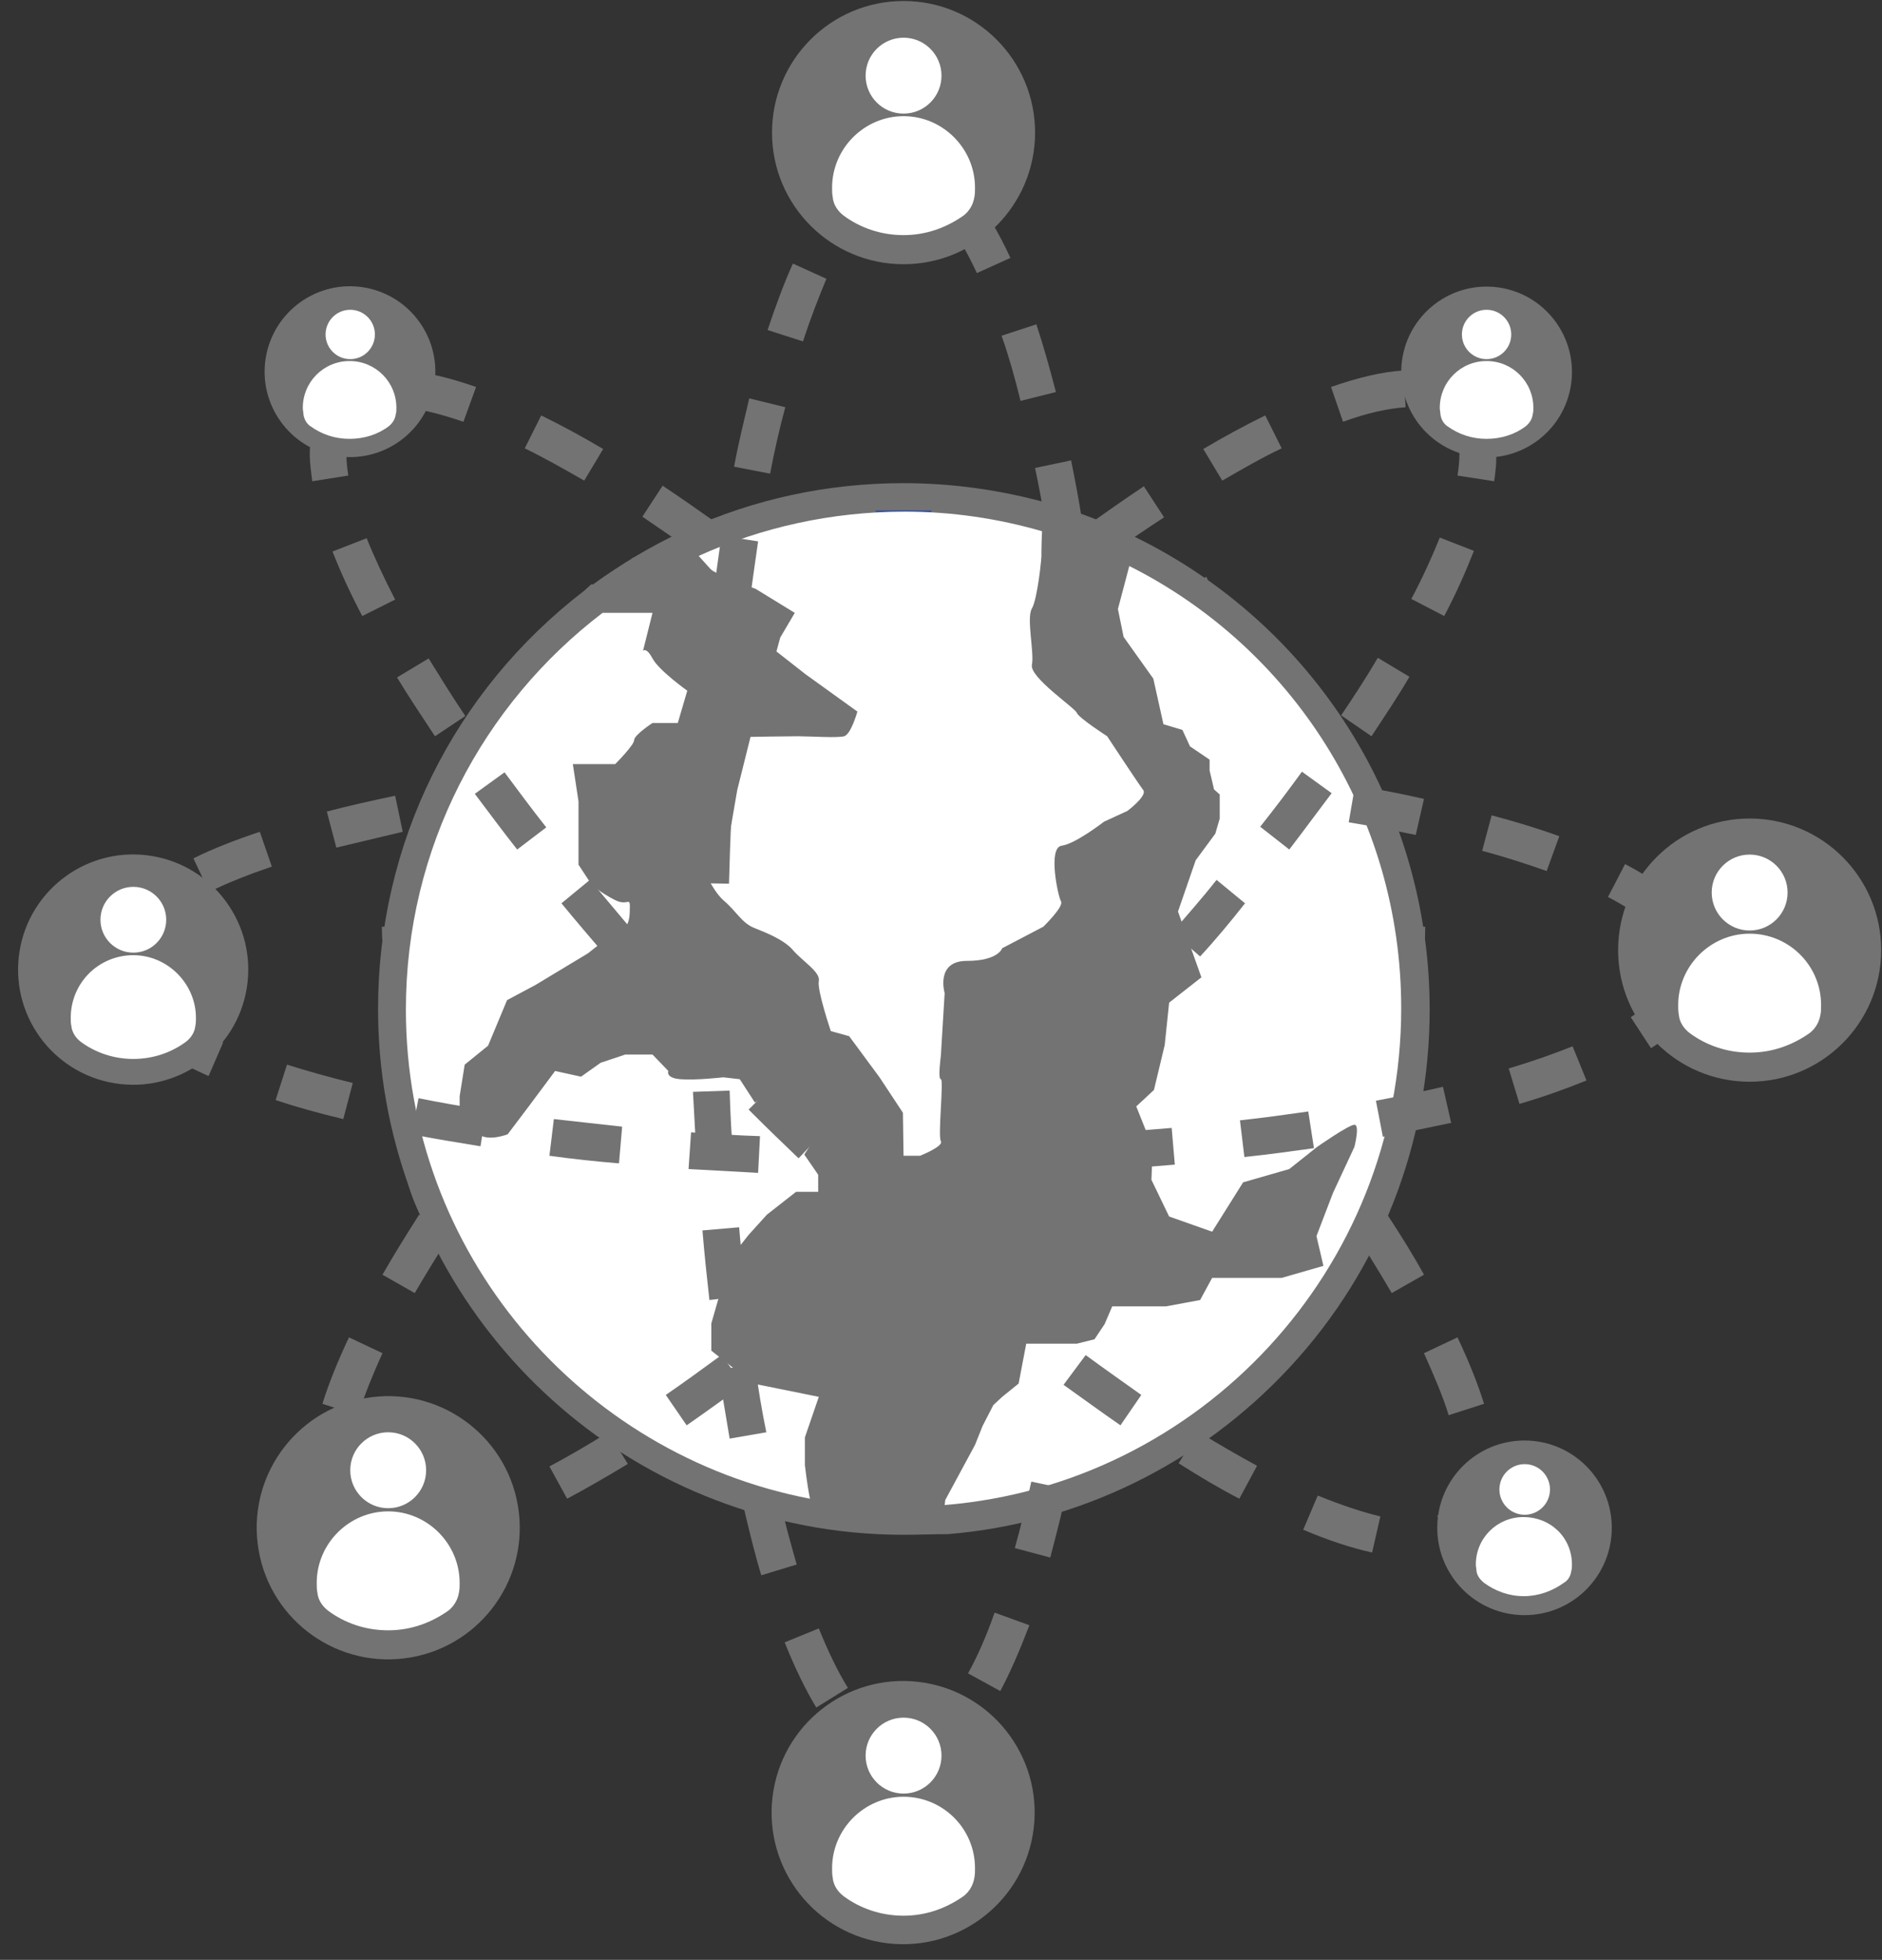 <svg width="393" height="409" viewBox="0 0 393 409" fill="none" xmlns="http://www.w3.org/2000/svg">
    <rect x="0" y="0" width="393" height="409" fill="#333333" stroke="none"/>
    <path
        d="M292.601 210.431C292.601 264.967 250.61 309.732 197.262 314.089C194.357 314.354 191.452 314.486 188.547 314.486C181.812 314.486 175.21 313.825 168.871 312.637C120.806 303.393 84.492 261.27 84.492 210.563C84.492 176.759 100.602 146.783 125.559 127.768C131.634 123.147 138.368 119.053 145.367 115.884C158.44 109.942 173.097 106.641 188.415 106.641C198.318 106.641 207.958 108.093 217.069 110.734C223.672 112.583 229.878 115.092 235.82 118.129C269.757 135.163 292.601 170.156 292.601 210.431Z"
        fill="#737373" />
    <mask id="mask0_335_26240" style="mask-type:luminance" maskUnits="userSpaceOnUse" x="84" y="106" width="209"
        height="209">
        <path
            d="M292.601 210.431C292.601 264.967 250.61 309.732 197.262 314.089C194.357 314.354 191.452 314.486 188.547 314.486C181.812 314.486 175.21 313.825 168.871 312.637C120.806 303.393 84.492 261.27 84.492 210.563C84.492 176.759 100.602 146.783 125.559 127.768C131.634 123.147 138.368 119.053 145.367 115.884C158.44 109.942 173.097 106.641 188.415 106.641C198.318 106.641 207.958 108.093 217.069 110.734C223.672 112.583 229.878 115.092 235.82 118.129C269.757 135.163 292.601 170.156 292.601 210.431Z"
            fill="white" />
    </mask>
    <g mask="url(#mask0_335_26240)">
        <path d="M87.925 106.508H84.624V314.485H87.925V106.508Z" fill="#737373" />
    </g>
    <mask id="mask1_335_26240" style="mask-type:luminance" maskUnits="userSpaceOnUse" x="84" y="106" width="209"
        height="209">
        <path
            d="M292.601 210.431C292.601 264.967 250.61 309.732 197.262 314.089C194.357 314.354 191.452 314.486 188.547 314.486C181.812 314.486 175.21 313.825 168.871 312.637C120.806 303.393 84.492 261.27 84.492 210.563C84.492 176.759 100.602 146.783 125.559 127.768C131.634 123.147 138.368 119.053 145.367 115.884C158.44 109.942 173.097 106.641 188.415 106.641C198.318 106.641 207.958 108.093 217.069 110.734C223.672 112.583 229.878 115.092 235.82 118.129C269.757 135.163 292.601 170.156 292.601 210.431Z"
            fill="white" />
    </mask>
    <g mask="url(#mask1_335_26240)">
        <path d="M91.094 106.508H87.793V314.485H91.094V106.508Z" fill="#737373" />
    </g>
    <mask id="mask2_335_26240" style="mask-type:luminance" maskUnits="userSpaceOnUse" x="84" y="106" width="209"
        height="209">
        <path
            d="M292.601 210.431C292.601 264.967 250.61 309.732 197.262 314.089C194.357 314.354 191.452 314.486 188.547 314.486C181.812 314.486 175.21 313.825 168.871 312.637C120.806 303.393 84.492 261.27 84.492 210.563C84.492 176.759 100.602 146.783 125.559 127.768C131.634 123.147 138.368 119.053 145.367 115.884C158.44 109.942 173.097 106.641 188.415 106.641C198.318 106.641 207.958 108.093 217.069 110.734C223.672 112.583 229.878 115.092 235.82 118.129C269.757 135.163 292.601 170.156 292.601 210.431Z"
            fill="white" />
    </mask>
    <g mask="url(#mask2_335_26240)">
        <path d="M94.396 106.508H91.095V314.485H94.396V106.508Z" fill="#737373" />
    </g>
    <mask id="mask3_335_26240" style="mask-type:luminance" maskUnits="userSpaceOnUse" x="84" y="106" width="209"
        height="209">
        <path
            d="M292.601 210.431C292.601 264.967 250.61 309.732 197.262 314.089C194.357 314.354 191.452 314.486 188.547 314.486C181.812 314.486 175.21 313.825 168.871 312.637C120.806 303.393 84.492 261.27 84.492 210.563C84.492 176.759 100.602 146.783 125.559 127.768C131.634 123.147 138.368 119.053 145.367 115.884C158.44 109.942 173.097 106.641 188.415 106.641C198.318 106.641 207.958 108.093 217.069 110.734C223.672 112.583 229.878 115.092 235.82 118.129C269.757 135.163 292.601 170.156 292.601 210.431Z"
            fill="white" />
    </mask>
    <g mask="url(#mask3_335_26240)">
        <path d="M97.697 106.508H94.395V314.485H97.697V106.508Z" fill="#737373" />
    </g>
    <mask id="mask4_335_26240" style="mask-type:luminance" maskUnits="userSpaceOnUse" x="84" y="106" width="209"
        height="209">
        <path
            d="M292.601 210.431C292.601 264.967 250.61 309.732 197.262 314.089C194.357 314.354 191.452 314.486 188.547 314.486C181.812 314.486 175.21 313.825 168.871 312.637C120.806 303.393 84.492 261.27 84.492 210.563C84.492 176.759 100.602 146.783 125.559 127.768C131.634 123.147 138.368 119.053 145.367 115.884C158.44 109.942 173.097 106.641 188.415 106.641C198.318 106.641 207.958 108.093 217.069 110.734C223.672 112.583 229.878 115.092 235.82 118.129C269.757 135.163 292.601 170.156 292.601 210.431Z"
            fill="white" />
    </mask>
    <g mask="url(#mask4_335_26240)">
        <path d="M100.867 106.508H97.565V314.485H100.867V106.508Z" fill="#737373" />
    </g>
    <mask id="mask5_335_26240" style="mask-type:luminance" maskUnits="userSpaceOnUse" x="84" y="106" width="209"
        height="209">
        <path
            d="M292.601 210.431C292.601 264.967 250.61 309.732 197.262 314.089C194.357 314.354 191.452 314.486 188.547 314.486C181.812 314.486 175.21 313.825 168.871 312.637C120.806 303.393 84.492 261.27 84.492 210.563C84.492 176.759 100.602 146.783 125.559 127.768C131.634 123.147 138.368 119.053 145.367 115.884C158.44 109.942 173.097 106.641 188.415 106.641C198.318 106.641 207.958 108.093 217.069 110.734C223.672 112.583 229.878 115.092 235.82 118.129C269.757 135.163 292.601 170.156 292.601 210.431Z"
            fill="white" />
    </mask>
    <g mask="url(#mask5_335_26240)">
        <path d="M104.167 106.508H100.866V314.485H104.167V106.508Z" fill="#737373" />
    </g>
    <mask id="mask6_335_26240" style="mask-type:luminance" maskUnits="userSpaceOnUse" x="84" y="106" width="209"
        height="209">
        <path
            d="M292.601 210.431C292.601 264.967 250.61 309.732 197.262 314.089C194.357 314.354 191.452 314.486 188.547 314.486C181.812 314.486 175.21 313.825 168.871 312.637C120.806 303.393 84.492 261.27 84.492 210.563C84.492 176.759 100.602 146.783 125.559 127.768C131.634 123.147 138.368 119.053 145.367 115.884C158.44 109.942 173.097 106.641 188.415 106.641C198.318 106.641 207.958 108.093 217.069 110.734C223.672 112.583 229.878 115.092 235.82 118.129C269.757 135.163 292.601 170.156 292.601 210.431Z"
            fill="white" />
    </mask>
    <g mask="url(#mask6_335_26240)">
        <path d="M107.468 106.508H104.167V314.485H107.468V106.508Z" fill="#737373" />
    </g>
    <mask id="mask7_335_26240" style="mask-type:luminance" maskUnits="userSpaceOnUse" x="84" y="106" width="209"
        height="209">
        <path
            d="M292.601 210.431C292.601 264.967 250.61 309.732 197.262 314.089C194.357 314.354 191.452 314.486 188.547 314.486C181.812 314.486 175.21 313.825 168.871 312.637C120.806 303.393 84.492 261.27 84.492 210.563C84.492 176.759 100.602 146.783 125.559 127.768C131.634 123.147 138.368 119.053 145.367 115.884C158.44 109.942 173.097 106.641 188.415 106.641C198.318 106.641 207.958 108.093 217.069 110.734C223.672 112.583 229.878 115.092 235.82 118.129C269.757 135.163 292.601 170.156 292.601 210.431Z"
            fill="white" />
    </mask>
    <g mask="url(#mask7_335_26240)">
        <path d="M110.638 106.508H107.337V314.485H110.638V106.508Z" fill="#737373" />
    </g>
    <mask id="mask8_335_26240" style="mask-type:luminance" maskUnits="userSpaceOnUse" x="84" y="106" width="209"
        height="209">
        <path
            d="M292.601 210.431C292.601 264.967 250.61 309.732 197.262 314.089C194.357 314.354 191.452 314.486 188.547 314.486C181.812 314.486 175.21 313.825 168.871 312.637C120.806 303.393 84.492 261.27 84.492 210.563C84.492 176.759 100.602 146.783 125.559 127.768C131.634 123.147 138.368 119.053 145.367 115.884C158.44 109.942 173.097 106.641 188.415 106.641C198.318 106.641 207.958 108.093 217.069 110.734C223.672 112.583 229.878 115.092 235.82 118.129C269.757 135.163 292.601 170.156 292.601 210.431Z"
            fill="white" />
    </mask>
    <g mask="url(#mask8_335_26240)">
        <path d="M113.939 106.508H110.638V314.485H113.939V106.508Z" fill="#737373" />
    </g>
    <mask id="mask9_335_26240" style="mask-type:luminance" maskUnits="userSpaceOnUse" x="84" y="106" width="209"
        height="209">
        <path
            d="M292.601 210.431C292.601 264.967 250.61 309.732 197.262 314.089C194.357 314.354 191.452 314.486 188.547 314.486C181.812 314.486 175.21 313.825 168.871 312.637C120.806 303.393 84.492 261.27 84.492 210.563C84.492 176.759 100.602 146.783 125.559 127.768C131.634 123.147 138.368 119.053 145.367 115.884C158.44 109.942 173.097 106.641 188.415 106.641C198.318 106.641 207.958 108.093 217.069 110.734C223.672 112.583 229.878 115.092 235.82 118.129C269.757 135.163 292.601 170.156 292.601 210.431Z"
            fill="white" />
    </mask>
    <g mask="url(#mask9_335_26240)">
        <path d="M117.108 106.508H113.807V314.485H117.108V106.508Z" fill="#737373" />
    </g>
    <mask id="mask10_335_26240" style="mask-type:luminance" maskUnits="userSpaceOnUse" x="84" y="106" width="209"
        height="209">
        <path
            d="M292.601 210.431C292.601 264.967 250.61 309.732 197.262 314.089C194.357 314.354 191.452 314.486 188.547 314.486C181.812 314.486 175.21 313.825 168.871 312.637C120.806 303.393 84.492 261.27 84.492 210.563C84.492 176.759 100.602 146.783 125.559 127.768C131.634 123.147 138.368 119.053 145.367 115.884C158.44 109.942 173.097 106.641 188.415 106.641C198.318 106.641 207.958 108.093 217.069 110.734C223.672 112.583 229.878 115.092 235.82 118.129C269.757 135.163 292.601 170.156 292.601 210.431Z"
            fill="white" />
    </mask>
    <g mask="url(#mask10_335_26240)">
        <path d="M120.41 106.508H117.108V314.485H120.41V106.508Z" fill="#737373" />
    </g>
    <mask id="mask11_335_26240" style="mask-type:luminance" maskUnits="userSpaceOnUse" x="84" y="106" width="209"
        height="209">
        <path
            d="M292.601 210.431C292.601 264.967 250.61 309.732 197.262 314.089C194.357 314.354 191.452 314.486 188.547 314.486C181.812 314.486 175.21 313.825 168.871 312.637C120.806 303.393 84.492 261.27 84.492 210.563C84.492 176.759 100.602 146.783 125.559 127.768C131.634 123.147 138.368 119.053 145.367 115.884C158.44 109.942 173.097 106.641 188.415 106.641C198.318 106.641 207.958 108.093 217.069 110.734C223.672 112.583 229.878 115.092 235.82 118.129C269.757 135.163 292.601 170.156 292.601 210.431Z"
            fill="white" />
    </mask>
    <g mask="url(#mask11_335_26240)">
        <path d="M123.71 106.508H120.409V314.485H123.71V106.508Z" fill="#737373" />
    </g>
    <mask id="mask12_335_26240" style="mask-type:luminance" maskUnits="userSpaceOnUse" x="84" y="106" width="209"
        height="209">
        <path
            d="M292.601 210.431C292.601 264.967 250.61 309.732 197.262 314.089C194.357 314.354 191.452 314.486 188.547 314.486C181.812 314.486 175.21 313.825 168.871 312.637C120.806 303.393 84.492 261.27 84.492 210.563C84.492 176.759 100.602 146.783 125.559 127.768C131.634 123.147 138.368 119.053 145.367 115.884C158.44 109.942 173.097 106.641 188.415 106.641C198.318 106.641 207.958 108.093 217.069 110.734C223.672 112.583 229.878 115.092 235.82 118.129C269.757 135.163 292.601 170.156 292.601 210.431Z"
            fill="white" />
    </mask>
    <g mask="url(#mask12_335_26240)">
        <path d="M126.88 106.508H123.579V314.485H126.88V106.508Z" fill="#737373" />
    </g>
    <mask id="mask13_335_26240" style="mask-type:luminance" maskUnits="userSpaceOnUse" x="84" y="106" width="209"
        height="209">
        <path
            d="M292.601 210.431C292.601 264.967 250.61 309.732 197.262 314.089C194.357 314.354 191.452 314.486 188.547 314.486C181.812 314.486 175.21 313.825 168.871 312.637C120.806 303.393 84.492 261.27 84.492 210.563C84.492 176.759 100.602 146.783 125.559 127.768C131.634 123.147 138.368 119.053 145.367 115.884C158.44 109.942 173.097 106.641 188.415 106.641C198.318 106.641 207.958 108.093 217.069 110.734C223.672 112.583 229.878 115.092 235.82 118.129C269.757 135.163 292.601 170.156 292.601 210.431Z"
            fill="white" />
    </mask>
    <g mask="url(#mask13_335_26240)">
        <path d="M130.181 106.508H126.88V314.485H130.181V106.508Z" fill="#737373" />
    </g>
    <mask id="mask14_335_26240" style="mask-type:luminance" maskUnits="userSpaceOnUse" x="84" y="106" width="209"
        height="209">
        <path
            d="M292.601 210.431C292.601 264.967 250.61 309.732 197.262 314.089C194.357 314.354 191.452 314.486 188.547 314.486C181.812 314.486 175.21 313.825 168.871 312.637C120.806 303.393 84.492 261.27 84.492 210.563C84.492 176.759 100.602 146.783 125.559 127.768C131.634 123.147 138.368 119.053 145.367 115.884C158.44 109.942 173.097 106.641 188.415 106.641C198.318 106.641 207.958 108.093 217.069 110.734C223.672 112.583 229.878 115.092 235.82 118.129C269.757 135.163 292.601 170.156 292.601 210.431Z"
            fill="white" />
    </mask>
    <g mask="url(#mask14_335_26240)">
        <path d="M133.35 106.508H130.049V314.485H133.35V106.508Z" fill="#737373" />
    </g>
    <mask id="mask15_335_26240" style="mask-type:luminance" maskUnits="userSpaceOnUse" x="84" y="106" width="209"
        height="209">
        <path
            d="M292.601 210.431C292.601 264.967 250.61 309.732 197.262 314.089C194.357 314.354 191.452 314.486 188.547 314.486C181.812 314.486 175.21 313.825 168.871 312.637C120.806 303.393 84.492 261.27 84.492 210.563C84.492 176.759 100.602 146.783 125.559 127.768C131.634 123.147 138.368 119.053 145.367 115.884C158.44 109.942 173.097 106.641 188.415 106.641C198.318 106.641 207.958 108.093 217.069 110.734C223.672 112.583 229.878 115.092 235.82 118.129C269.757 135.163 292.601 170.156 292.601 210.431Z"
            fill="white" />
    </mask>
    <g mask="url(#mask15_335_26240)">
        <path d="M136.652 106.508H133.351V314.485H136.652V106.508Z" fill="#737373" />
    </g>
    <mask id="mask16_335_26240" style="mask-type:luminance" maskUnits="userSpaceOnUse" x="84" y="106" width="209"
        height="209">
        <path
            d="M292.601 210.431C292.601 264.967 250.61 309.732 197.262 314.089C194.357 314.354 191.452 314.486 188.547 314.486C181.812 314.486 175.21 313.825 168.871 312.637C120.806 303.393 84.492 261.27 84.492 210.563C84.492 176.759 100.602 146.783 125.559 127.768C131.634 123.147 138.368 119.053 145.367 115.884C158.44 109.942 173.097 106.641 188.415 106.641C198.318 106.641 207.958 108.093 217.069 110.734C223.672 112.583 229.878 115.092 235.82 118.129C269.757 135.163 292.601 170.156 292.601 210.431Z"
            fill="white" />
    </mask>
    <g mask="url(#mask16_335_26240)">
        <path d="M139.953 106.508H136.651V314.485H139.953V106.508Z" fill="#737373" />
    </g>
    <mask id="mask17_335_26240" style="mask-type:luminance" maskUnits="userSpaceOnUse" x="84" y="106" width="209"
        height="209">
        <path
            d="M292.601 210.431C292.601 264.967 250.61 309.732 197.262 314.089C194.357 314.354 191.452 314.486 188.547 314.486C181.812 314.486 175.21 313.825 168.871 312.637C120.806 303.393 84.492 261.27 84.492 210.563C84.492 176.759 100.602 146.783 125.559 127.768C131.634 123.147 138.368 119.053 145.367 115.884C158.44 109.942 173.097 106.641 188.415 106.641C198.318 106.641 207.958 108.093 217.069 110.734C223.672 112.583 229.878 115.092 235.82 118.129C269.757 135.163 292.601 170.156 292.601 210.431Z"
            fill="white" />
    </mask>
    <g mask="url(#mask17_335_26240)">
        <path d="M143.122 106.508H139.82V314.485H143.122V106.508Z" fill="#737373" />
    </g>
    <mask id="mask18_335_26240" style="mask-type:luminance" maskUnits="userSpaceOnUse" x="84" y="106" width="209"
        height="209">
        <path
            d="M292.601 210.431C292.601 264.967 250.61 309.732 197.262 314.089C194.357 314.354 191.452 314.486 188.547 314.486C181.812 314.486 175.21 313.825 168.871 312.637C120.806 303.393 84.492 261.27 84.492 210.563C84.492 176.759 100.602 146.783 125.559 127.768C131.634 123.147 138.368 119.053 145.367 115.884C158.44 109.942 173.097 106.641 188.415 106.641C198.318 106.641 207.958 108.093 217.069 110.734C223.672 112.583 229.878 115.092 235.82 118.129C269.757 135.163 292.601 170.156 292.601 210.431Z"
            fill="white" />
    </mask>
    <g mask="url(#mask18_335_26240)">
        <path d="M146.423 106.508H143.122V314.485H146.423V106.508Z" fill="#737373" />
    </g>
    <mask id="mask19_335_26240" style="mask-type:luminance" maskUnits="userSpaceOnUse" x="84" y="106" width="209"
        height="209">
        <path
            d="M292.601 210.431C292.601 264.967 250.61 309.732 197.262 314.089C194.357 314.354 191.452 314.486 188.547 314.486C181.812 314.486 175.21 313.825 168.871 312.637C120.806 303.393 84.492 261.27 84.492 210.563C84.492 176.759 100.602 146.783 125.559 127.768C131.634 123.147 138.368 119.053 145.367 115.884C158.44 109.942 173.097 106.641 188.415 106.641C198.318 106.641 207.958 108.093 217.069 110.734C223.672 112.583 229.878 115.092 235.82 118.129C269.757 135.163 292.601 170.156 292.601 210.431Z"
            fill="white" />
    </mask>
    <g mask="url(#mask19_335_26240)">
        <path d="M149.724 106.508H146.423V314.485H149.724V106.508Z" fill="#737373" />
    </g>
    <mask id="mask20_335_26240" style="mask-type:luminance" maskUnits="userSpaceOnUse" x="84" y="106" width="209"
        height="209">
        <path
            d="M292.601 210.431C292.601 264.967 250.61 309.732 197.262 314.089C194.357 314.354 191.452 314.486 188.547 314.486C181.812 314.486 175.21 313.825 168.871 312.637C120.806 303.393 84.492 261.27 84.492 210.563C84.492 176.759 100.602 146.783 125.559 127.768C131.634 123.147 138.368 119.053 145.367 115.884C158.44 109.942 173.097 106.641 188.415 106.641C198.318 106.641 207.958 108.093 217.069 110.734C223.672 112.583 229.878 115.092 235.82 118.129C269.757 135.163 292.601 170.156 292.601 210.431Z"
            fill="white" />
    </mask>
    <g mask="url(#mask20_335_26240)">
        <path d="M152.893 106.508H149.592V314.485H152.893V106.508Z" fill="#737373" />
    </g>
    <mask id="mask21_335_26240" style="mask-type:luminance" maskUnits="userSpaceOnUse" x="84" y="106" width="209"
        height="209">
        <path
            d="M292.601 210.431C292.601 264.967 250.61 309.732 197.262 314.089C194.357 314.354 191.452 314.486 188.547 314.486C181.812 314.486 175.21 313.825 168.871 312.637C120.806 303.393 84.492 261.27 84.492 210.563C84.492 176.759 100.602 146.783 125.559 127.768C131.634 123.147 138.368 119.053 145.367 115.884C158.44 109.942 173.097 106.641 188.415 106.641C198.318 106.641 207.958 108.093 217.069 110.734C223.672 112.583 229.878 115.092 235.82 118.129C269.757 135.163 292.601 170.156 292.601 210.431Z"
            fill="white" />
    </mask>
    <g mask="url(#mask21_335_26240)">
        <path d="M156.195 106.508H152.894V314.485H156.195V106.508Z" fill="#737373" />
    </g>
    <mask id="mask22_335_26240" style="mask-type:luminance" maskUnits="userSpaceOnUse" x="84" y="106" width="209"
        height="209">
        <path
            d="M292.601 210.431C292.601 264.967 250.61 309.732 197.262 314.089C194.357 314.354 191.452 314.486 188.547 314.486C181.812 314.486 175.21 313.825 168.871 312.637C120.806 303.393 84.492 261.27 84.492 210.563C84.492 176.759 100.602 146.783 125.559 127.768C131.634 123.147 138.368 119.053 145.367 115.884C158.44 109.942 173.097 106.641 188.415 106.641C198.318 106.641 207.958 108.093 217.069 110.734C223.672 112.583 229.878 115.092 235.82 118.129C269.757 135.163 292.601 170.156 292.601 210.431Z"
            fill="white" />
    </mask>
    <g mask="url(#mask22_335_26240)">
        <path d="M159.364 106.508H156.062V314.485H159.364V106.508Z" fill="#737373" />
    </g>
    <mask id="mask23_335_26240" style="mask-type:luminance" maskUnits="userSpaceOnUse" x="84" y="106" width="209"
        height="209">
        <path
            d="M292.601 210.431C292.601 264.967 250.61 309.732 197.262 314.089C194.357 314.354 191.452 314.486 188.547 314.486C181.812 314.486 175.21 313.825 168.871 312.637C120.806 303.393 84.492 261.27 84.492 210.563C84.492 176.759 100.602 146.783 125.559 127.768C131.634 123.147 138.368 119.053 145.367 115.884C158.44 109.942 173.097 106.641 188.415 106.641C198.318 106.641 207.958 108.093 217.069 110.734C223.672 112.583 229.878 115.092 235.82 118.129C269.757 135.163 292.601 170.156 292.601 210.431Z"
            fill="white" />
    </mask>
    <g mask="url(#mask23_335_26240)">
        <path d="M162.665 106.508H159.364V314.485H162.665V106.508Z" fill="#737373" />
    </g>
    <mask id="mask24_335_26240" style="mask-type:luminance" maskUnits="userSpaceOnUse" x="84" y="106" width="209"
        height="209">
        <path
            d="M292.601 210.431C292.601 264.967 250.61 309.732 197.262 314.089C194.357 314.354 191.452 314.486 188.547 314.486C181.812 314.486 175.21 313.825 168.871 312.637C120.806 303.393 84.492 261.27 84.492 210.563C84.492 176.759 100.602 146.783 125.559 127.768C131.634 123.147 138.368 119.053 145.367 115.884C158.44 109.942 173.097 106.641 188.415 106.641C198.318 106.641 207.958 108.093 217.069 110.734C223.672 112.583 229.878 115.092 235.82 118.129C269.757 135.163 292.601 170.156 292.601 210.431Z"
            fill="white" />
    </mask>
    <g mask="url(#mask24_335_26240)">
        <path d="M165.966 106.508H162.665V314.485H165.966V106.508Z" fill="#737373" />
    </g>
    <mask id="mask25_335_26240" style="mask-type:luminance" maskUnits="userSpaceOnUse" x="84" y="106" width="209"
        height="209">
        <path
            d="M292.601 210.431C292.601 264.967 250.61 309.732 197.262 314.089C194.357 314.354 191.452 314.486 188.547 314.486C181.812 314.486 175.21 313.825 168.871 312.637C120.806 303.393 84.492 261.27 84.492 210.563C84.492 176.759 100.602 146.783 125.559 127.768C131.634 123.147 138.368 119.053 145.367 115.884C158.44 109.942 173.097 106.641 188.415 106.641C198.318 106.641 207.958 108.093 217.069 110.734C223.672 112.583 229.878 115.092 235.82 118.129C269.757 135.163 292.601 170.156 292.601 210.431Z"
            fill="white" />
    </mask>
    <g mask="url(#mask25_335_26240)">
        <path d="M169.135 106.508H165.834V314.485H169.135V106.508Z" fill="#737373" />
    </g>
    <mask id="mask26_335_26240" style="mask-type:luminance" maskUnits="userSpaceOnUse" x="84" y="106" width="209"
        height="209">
        <path
            d="M292.601 210.431C292.601 264.967 250.61 309.732 197.262 314.089C194.357 314.354 191.452 314.486 188.547 314.486C181.812 314.486 175.21 313.825 168.871 312.637C120.806 303.393 84.492 261.27 84.492 210.563C84.492 176.759 100.602 146.783 125.559 127.768C131.634 123.147 138.368 119.053 145.367 115.884C158.44 109.942 173.097 106.641 188.415 106.641C198.318 106.641 207.958 108.093 217.069 110.734C223.672 112.583 229.878 115.092 235.82 118.129C269.757 135.163 292.601 170.156 292.601 210.431Z"
            fill="white" />
    </mask>
    <g mask="url(#mask26_335_26240)">
        <path d="M172.437 106.508H169.136V314.485H172.437V106.508Z" fill="#737373" />
    </g>
    <mask id="mask27_335_26240" style="mask-type:luminance" maskUnits="userSpaceOnUse" x="84" y="106" width="209"
        height="209">
        <path
            d="M292.601 210.431C292.601 264.967 250.61 309.732 197.262 314.089C194.357 314.354 191.452 314.486 188.547 314.486C181.812 314.486 175.21 313.825 168.871 312.637C120.806 303.393 84.492 261.27 84.492 210.563C84.492 176.759 100.602 146.783 125.559 127.768C131.634 123.147 138.368 119.053 145.367 115.884C158.44 109.942 173.097 106.641 188.415 106.641C198.318 106.641 207.958 108.093 217.069 110.734C223.672 112.583 229.878 115.092 235.82 118.129C269.757 135.163 292.601 170.156 292.601 210.431Z"
            fill="white" />
    </mask>
    <g mask="url(#mask27_335_26240)">
        <path d="M175.738 106.508H172.437V314.485H175.738V106.508Z" fill="#737373" />
    </g>
    <mask id="mask28_335_26240" style="mask-type:luminance" maskUnits="userSpaceOnUse" x="84" y="106" width="209"
        height="209">
        <path
            d="M292.601 210.431C292.601 264.967 250.61 309.732 197.262 314.089C194.357 314.354 191.452 314.486 188.547 314.486C181.812 314.486 175.21 313.825 168.871 312.637C120.806 303.393 84.492 261.27 84.492 210.563C84.492 176.759 100.602 146.783 125.559 127.768C131.634 123.147 138.368 119.053 145.367 115.884C158.44 109.942 173.097 106.641 188.415 106.641C198.318 106.641 207.958 108.093 217.069 110.734C223.672 112.583 229.878 115.092 235.82 118.129C269.757 135.163 292.601 170.156 292.601 210.431Z"
            fill="white" />
    </mask>
    <g mask="url(#mask28_335_26240)">
        <path d="M178.907 106.508H175.605V314.485H178.907V106.508Z" fill="#737373" />
    </g>
    <mask id="mask29_335_26240" style="mask-type:luminance" maskUnits="userSpaceOnUse" x="84" y="106" width="209"
        height="209">
        <path
            d="M292.601 210.431C292.601 264.967 250.61 309.732 197.262 314.089C194.357 314.354 191.452 314.486 188.547 314.486C181.812 314.486 175.21 313.825 168.871 312.637C120.806 303.393 84.492 261.27 84.492 210.563C84.492 176.759 100.602 146.783 125.559 127.768C131.634 123.147 138.368 119.053 145.367 115.884C158.44 109.942 173.097 106.641 188.415 106.641C198.318 106.641 207.958 108.093 217.069 110.734C223.672 112.583 229.878 115.092 235.82 118.129C269.757 135.163 292.601 170.156 292.601 210.431Z"
            fill="white" />
    </mask>
    <g mask="url(#mask29_335_26240)">
        <path d="M182.208 106.508H178.907V314.485H182.208V106.508Z" fill="#737373" />
    </g>
    <mask id="mask30_335_26240" style="mask-type:luminance" maskUnits="userSpaceOnUse" x="84" y="106" width="209"
        height="209">
        <path
            d="M292.601 210.431C292.601 264.967 250.61 309.732 197.262 314.089C194.357 314.354 191.452 314.486 188.547 314.486C181.812 314.486 175.21 313.825 168.871 312.637C120.806 303.393 84.492 261.27 84.492 210.563C84.492 176.759 100.602 146.783 125.559 127.768C131.634 123.147 138.368 119.053 145.367 115.884C158.44 109.942 173.097 106.641 188.415 106.641C198.318 106.641 207.958 108.093 217.069 110.734C223.672 112.583 229.878 115.092 235.82 118.129C269.757 135.163 292.601 170.156 292.601 210.431Z"
            fill="white" />
    </mask>
    <g mask="url(#mask30_335_26240)">
        <path d="M185.377 106.508H182.076V314.485H185.377V106.508Z" fill="#737373" />
    </g>
    <mask id="mask31_335_26240" style="mask-type:luminance" maskUnits="userSpaceOnUse" x="84" y="106" width="209"
        height="209">
        <path
            d="M292.601 210.431C292.601 264.967 250.61 309.732 197.262 314.089C194.357 314.354 191.452 314.486 188.547 314.486C181.812 314.486 175.21 313.825 168.871 312.637C120.806 303.393 84.492 261.27 84.492 210.563C84.492 176.759 100.602 146.783 125.559 127.768C131.634 123.147 138.368 119.053 145.367 115.884C158.44 109.942 173.097 106.641 188.415 106.641C198.318 106.641 207.958 108.093 217.069 110.734C223.672 112.583 229.878 115.092 235.82 118.129C269.757 135.163 292.601 170.156 292.601 210.431Z"
            fill="white" />
    </mask>
    <g mask="url(#mask31_335_26240)">
        <path d="M188.679 106.508H185.378V314.485H188.679V106.508Z" fill="#737373" />
    </g>
    <mask id="mask32_335_26240" style="mask-type:luminance" maskUnits="userSpaceOnUse" x="84" y="106" width="209"
        height="209">
        <path
            d="M292.601 210.431C292.601 264.967 250.61 309.732 197.262 314.089C194.357 314.354 191.452 314.486 188.547 314.486C181.812 314.486 175.21 313.825 168.871 312.637C120.806 303.393 84.492 261.27 84.492 210.563C84.492 176.759 100.602 146.783 125.559 127.768C131.634 123.147 138.368 119.053 145.367 115.884C158.44 109.942 173.097 106.641 188.415 106.641C198.318 106.641 207.958 108.093 217.069 110.734C223.672 112.583 229.878 115.092 235.82 118.129C269.757 135.163 292.601 170.156 292.601 210.431Z"
            fill="white" />
    </mask>
    <g mask="url(#mask32_335_26240)">
        <path d="M191.98 106.508H188.679V314.485H191.98V106.508Z" fill="#737373" />
    </g>
    <mask id="mask33_335_26240" style="mask-type:luminance" maskUnits="userSpaceOnUse" x="84" y="106" width="209"
        height="209">
        <path
            d="M292.601 210.431C292.601 264.967 250.61 309.732 197.262 314.089C194.357 314.354 191.452 314.486 188.547 314.486C181.812 314.486 175.21 313.825 168.871 312.637C120.806 303.393 84.492 261.27 84.492 210.563C84.492 176.759 100.602 146.783 125.559 127.768C131.634 123.147 138.368 119.053 145.367 115.884C158.44 109.942 173.097 106.641 188.415 106.641C198.318 106.641 207.958 108.093 217.069 110.734C223.672 112.583 229.878 115.092 235.82 118.129C269.757 135.163 292.601 170.156 292.601 210.431Z"
            fill="white" />
    </mask>
    <g mask="url(#mask33_335_26240)">
        <path d="M195.149 106.508H191.848V314.485H195.149V106.508Z" fill="#737373" />
    </g>
    <mask id="mask34_335_26240" style="mask-type:luminance" maskUnits="userSpaceOnUse" x="84" y="106" width="209"
        height="209">
        <path
            d="M292.601 210.431C292.601 264.967 250.61 309.732 197.262 314.089C194.357 314.354 191.452 314.486 188.547 314.486C181.812 314.486 175.21 313.825 168.871 312.637C120.806 303.393 84.492 261.27 84.492 210.563C84.492 176.759 100.602 146.783 125.559 127.768C131.634 123.147 138.368 119.053 145.367 115.884C158.44 109.942 173.097 106.641 188.415 106.641C198.318 106.641 207.958 108.093 217.069 110.734C223.672 112.583 229.878 115.092 235.82 118.129C269.757 135.163 292.601 170.156 292.601 210.431Z"
            fill="white" />
    </mask>
    <g mask="url(#mask34_335_26240)">
        <path d="M198.451 106.508H195.149V314.485H198.451V106.508Z" fill="#737373" />
    </g>
    <mask id="mask35_335_26240" style="mask-type:luminance" maskUnits="userSpaceOnUse" x="84" y="106" width="209"
        height="209">
        <path
            d="M292.601 210.431C292.601 264.967 250.61 309.732 197.262 314.089C194.357 314.354 191.452 314.486 188.547 314.486C181.812 314.486 175.21 313.825 168.871 312.637C120.806 303.393 84.492 261.27 84.492 210.563C84.492 176.759 100.602 146.783 125.559 127.768C131.634 123.147 138.368 119.053 145.367 115.884C158.44 109.942 173.097 106.641 188.415 106.641C198.318 106.641 207.958 108.093 217.069 110.734C223.672 112.583 229.878 115.092 235.82 118.129C269.757 135.163 292.601 170.156 292.601 210.431Z"
            fill="white" />
    </mask>
    <g mask="url(#mask35_335_26240)">
        <path d="M201.62 106.508H198.318V314.485H201.62V106.508Z" fill="#737373" />
    </g>
    <mask id="mask36_335_26240" style="mask-type:luminance" maskUnits="userSpaceOnUse" x="84" y="106" width="209"
        height="209">
        <path
            d="M292.601 210.431C292.601 264.967 250.61 309.732 197.262 314.089C194.357 314.354 191.452 314.486 188.547 314.486C181.812 314.486 175.21 313.825 168.871 312.637C120.806 303.393 84.492 261.27 84.492 210.563C84.492 176.759 100.602 146.783 125.559 127.768C131.634 123.147 138.368 119.053 145.367 115.884C158.44 109.942 173.097 106.641 188.415 106.641C198.318 106.641 207.958 108.093 217.069 110.734C223.672 112.583 229.878 115.092 235.82 118.129C269.757 135.163 292.601 170.156 292.601 210.431Z"
            fill="white" />
    </mask>
    <g mask="url(#mask36_335_26240)">
        <path d="M204.92 106.508H201.619V314.485H204.92V106.508Z" fill="#737373" />
    </g>
    <mask id="mask37_335_26240" style="mask-type:luminance" maskUnits="userSpaceOnUse" x="84" y="106" width="209"
        height="209">
        <path
            d="M292.601 210.431C292.601 264.967 250.61 309.732 197.262 314.089C194.357 314.354 191.452 314.486 188.547 314.486C181.812 314.486 175.21 313.825 168.871 312.637C120.806 303.393 84.492 261.27 84.492 210.563C84.492 176.759 100.602 146.783 125.559 127.768C131.634 123.147 138.368 119.053 145.367 115.884C158.44 109.942 173.097 106.641 188.415 106.641C198.318 106.641 207.958 108.093 217.069 110.734C223.672 112.583 229.878 115.092 235.82 118.129C269.757 135.163 292.601 170.156 292.601 210.431Z"
            fill="white" />
    </mask>
    <g mask="url(#mask37_335_26240)">
        <path d="M208.222 106.508H204.921V314.485H208.222V106.508Z" fill="#737373" />
    </g>
    <mask id="mask38_335_26240" style="mask-type:luminance" maskUnits="userSpaceOnUse" x="84" y="106" width="209"
        height="209">
        <path
            d="M292.601 210.431C292.601 264.967 250.61 309.732 197.262 314.089C194.357 314.354 191.452 314.486 188.547 314.486C181.812 314.486 175.21 313.825 168.871 312.637C120.806 303.393 84.492 261.27 84.492 210.563C84.492 176.759 100.602 146.783 125.559 127.768C131.634 123.147 138.368 119.053 145.367 115.884C158.44 109.942 173.097 106.641 188.415 106.641C198.318 106.641 207.958 108.093 217.069 110.734C223.672 112.583 229.878 115.092 235.82 118.129C269.757 135.163 292.601 170.156 292.601 210.431Z"
            fill="white" />
    </mask>
    <g mask="url(#mask38_335_26240)">
        <path d="M211.391 106.508H208.09V314.485H211.391V106.508Z" fill="#737373" />
    </g>
    <mask id="mask39_335_26240" style="mask-type:luminance" maskUnits="userSpaceOnUse" x="84" y="106" width="209"
        height="209">
        <path
            d="M292.601 210.431C292.601 264.967 250.61 309.732 197.262 314.089C194.357 314.354 191.452 314.486 188.547 314.486C181.812 314.486 175.21 313.825 168.871 312.637C120.806 303.393 84.492 261.27 84.492 210.563C84.492 176.759 100.602 146.783 125.559 127.768C131.634 123.147 138.368 119.053 145.367 115.884C158.44 109.942 173.097 106.641 188.415 106.641C198.318 106.641 207.958 108.093 217.069 110.734C223.672 112.583 229.878 115.092 235.82 118.129C269.757 135.163 292.601 170.156 292.601 210.431Z"
            fill="white" />
    </mask>
    <g mask="url(#mask39_335_26240)">
        <path d="M214.693 106.508H211.392V314.485H214.693V106.508Z" fill="#737373" />
    </g>
    <mask id="mask40_335_26240" style="mask-type:luminance" maskUnits="userSpaceOnUse" x="84" y="106" width="209"
        height="209">
        <path
            d="M292.601 210.431C292.601 264.967 250.61 309.732 197.262 314.089C194.357 314.354 191.452 314.486 188.547 314.486C181.812 314.486 175.21 313.825 168.871 312.637C120.806 303.393 84.492 261.27 84.492 210.563C84.492 176.759 100.602 146.783 125.559 127.768C131.634 123.147 138.368 119.053 145.367 115.884C158.44 109.942 173.097 106.641 188.415 106.641C198.318 106.641 207.958 108.093 217.069 110.734C223.672 112.583 229.878 115.092 235.82 118.129C269.757 135.163 292.601 170.156 292.601 210.431Z"
            fill="white" />
    </mask>
    <g mask="url(#mask40_335_26240)">
        <path d="M217.994 106.508H214.692V314.485H217.994V106.508Z" fill="#737373" />
    </g>
    <mask id="mask41_335_26240" style="mask-type:luminance" maskUnits="userSpaceOnUse" x="84" y="106" width="209"
        height="209">
        <path
            d="M292.601 210.431C292.601 264.967 250.61 309.732 197.262 314.089C194.357 314.354 191.452 314.486 188.547 314.486C181.812 314.486 175.21 313.825 168.871 312.637C120.806 303.393 84.492 261.27 84.492 210.563C84.492 176.759 100.602 146.783 125.559 127.768C131.634 123.147 138.368 119.053 145.367 115.884C158.44 109.942 173.097 106.641 188.415 106.641C198.318 106.641 207.958 108.093 217.069 110.734C223.672 112.583 229.878 115.092 235.82 118.129C269.757 135.163 292.601 170.156 292.601 210.431Z"
            fill="white" />
    </mask>
    <g mask="url(#mask41_335_26240)">
        <path d="M221.163 106.508H217.861V314.485H221.163V106.508Z" fill="#737373" />
    </g>
    <mask id="mask42_335_26240" style="mask-type:luminance" maskUnits="userSpaceOnUse" x="84" y="106" width="209"
        height="209">
        <path
            d="M292.601 210.431C292.601 264.967 250.61 309.732 197.262 314.089C194.357 314.354 191.452 314.486 188.547 314.486C181.812 314.486 175.21 313.825 168.871 312.637C120.806 303.393 84.492 261.27 84.492 210.563C84.492 176.759 100.602 146.783 125.559 127.768C131.634 123.147 138.368 119.053 145.367 115.884C158.44 109.942 173.097 106.641 188.415 106.641C198.318 106.641 207.958 108.093 217.069 110.734C223.672 112.583 229.878 115.092 235.82 118.129C269.757 135.163 292.601 170.156 292.601 210.431Z"
            fill="white" />
    </mask>
    <g mask="url(#mask42_335_26240)">
        <path d="M224.464 106.508H221.163V314.485H224.464V106.508Z" fill="#737373" />
    </g>
    <mask id="mask43_335_26240" style="mask-type:luminance" maskUnits="userSpaceOnUse" x="84" y="106" width="209"
        height="209">
        <path
            d="M292.601 210.431C292.601 264.967 250.61 309.732 197.262 314.089C194.357 314.354 191.452 314.486 188.547 314.486C181.812 314.486 175.21 313.825 168.871 312.637C120.806 303.393 84.492 261.27 84.492 210.563C84.492 176.759 100.602 146.783 125.559 127.768C131.634 123.147 138.368 119.053 145.367 115.884C158.44 109.942 173.097 106.641 188.415 106.641C198.318 106.641 207.958 108.093 217.069 110.734C223.672 112.583 229.878 115.092 235.82 118.129C269.757 135.163 292.601 170.156 292.601 210.431Z"
            fill="white" />
    </mask>
    <g mask="url(#mask43_335_26240)">
        <path d="M227.633 106.508H224.332V314.485H227.633V106.508Z" fill="#737373" />
    </g>
    <mask id="mask44_335_26240" style="mask-type:luminance" maskUnits="userSpaceOnUse" x="84" y="106" width="209"
        height="209">
        <path
            d="M292.601 210.431C292.601 264.967 250.61 309.732 197.262 314.089C194.357 314.354 191.452 314.486 188.547 314.486C181.812 314.486 175.21 313.825 168.871 312.637C120.806 303.393 84.492 261.27 84.492 210.563C84.492 176.759 100.602 146.783 125.559 127.768C131.634 123.147 138.368 119.053 145.367 115.884C158.44 109.942 173.097 106.641 188.415 106.641C198.318 106.641 207.958 108.093 217.069 110.734C223.672 112.583 229.878 115.092 235.82 118.129C269.757 135.163 292.601 170.156 292.601 210.431Z"
            fill="white" />
    </mask>
    <g mask="url(#mask44_335_26240)">
        <path d="M230.934 106.508H227.633V314.485H230.934V106.508Z" fill="#737373" />
    </g>
    <mask id="mask45_335_26240" style="mask-type:luminance" maskUnits="userSpaceOnUse" x="84" y="106" width="209"
        height="209">
        <path
            d="M292.601 210.431C292.601 264.967 250.61 309.732 197.262 314.089C194.357 314.354 191.452 314.486 188.547 314.486C181.812 314.486 175.21 313.825 168.871 312.637C120.806 303.393 84.492 261.27 84.492 210.563C84.492 176.759 100.602 146.783 125.559 127.768C131.634 123.147 138.368 119.053 145.367 115.884C158.44 109.942 173.097 106.641 188.415 106.641C198.318 106.641 207.958 108.093 217.069 110.734C223.672 112.583 229.878 115.092 235.82 118.129C269.757 135.163 292.601 170.156 292.601 210.431Z"
            fill="white" />
    </mask>
    <g mask="url(#mask45_335_26240)">
        <path d="M234.236 106.508H230.935V314.485H234.236V106.508Z" fill="#737373" />
    </g>
    <mask id="mask46_335_26240" style="mask-type:luminance" maskUnits="userSpaceOnUse" x="84" y="106" width="209"
        height="209">
        <path
            d="M292.601 210.431C292.601 264.967 250.61 309.732 197.262 314.089C194.357 314.354 191.452 314.486 188.547 314.486C181.812 314.486 175.21 313.825 168.871 312.637C120.806 303.393 84.492 261.27 84.492 210.563C84.492 176.759 100.602 146.783 125.559 127.768C131.634 123.147 138.368 119.053 145.367 115.884C158.44 109.942 173.097 106.641 188.415 106.641C198.318 106.641 207.958 108.093 217.069 110.734C223.672 112.583 229.878 115.092 235.82 118.129C269.757 135.163 292.601 170.156 292.601 210.431Z"
            fill="white" />
    </mask>
    <g mask="url(#mask46_335_26240)">
        <path d="M237.405 106.508H234.104V314.485H237.405V106.508Z" fill="#737373" />
    </g>
    <mask id="mask47_335_26240" style="mask-type:luminance" maskUnits="userSpaceOnUse" x="84" y="106" width="209"
        height="209">
        <path
            d="M292.601 210.431C292.601 264.967 250.61 309.732 197.262 314.089C194.357 314.354 191.452 314.486 188.547 314.486C181.812 314.486 175.21 313.825 168.871 312.637C120.806 303.393 84.492 261.27 84.492 210.563C84.492 176.759 100.602 146.783 125.559 127.768C131.634 123.147 138.368 119.053 145.367 115.884C158.44 109.942 173.097 106.641 188.415 106.641C198.318 106.641 207.958 108.093 217.069 110.734C223.672 112.583 229.878 115.092 235.82 118.129C269.757 135.163 292.601 170.156 292.601 210.431Z"
            fill="white" />
    </mask>
    <g mask="url(#mask47_335_26240)">
        <path d="M240.706 106.508H237.405V314.485H240.706V106.508Z" fill="#737373" />
    </g>
    <mask id="mask48_335_26240" style="mask-type:luminance" maskUnits="userSpaceOnUse" x="84" y="106" width="209"
        height="209">
        <path
            d="M292.601 210.431C292.601 264.967 250.61 309.732 197.262 314.089C194.357 314.354 191.452 314.486 188.547 314.486C181.812 314.486 175.21 313.825 168.871 312.637C120.806 303.393 84.492 261.27 84.492 210.563C84.492 176.759 100.602 146.783 125.559 127.768C131.634 123.147 138.368 119.053 145.367 115.884C158.44 109.942 173.097 106.641 188.415 106.641C198.318 106.641 207.958 108.093 217.069 110.734C223.672 112.583 229.878 115.092 235.82 118.129C269.757 135.163 292.601 170.156 292.601 210.431Z"
            fill="white" />
    </mask>
    <g mask="url(#mask48_335_26240)">
        <path d="M243.875 106.508H240.574V314.485H243.875V106.508Z" fill="#737373" />
    </g>
    <mask id="mask49_335_26240" style="mask-type:luminance" maskUnits="userSpaceOnUse" x="84" y="106" width="209"
        height="209">
        <path
            d="M292.601 210.431C292.601 264.967 250.61 309.732 197.262 314.089C194.357 314.354 191.452 314.486 188.547 314.486C181.812 314.486 175.21 313.825 168.871 312.637C120.806 303.393 84.492 261.27 84.492 210.563C84.492 176.759 100.602 146.783 125.559 127.768C131.634 123.147 138.368 119.053 145.367 115.884C158.44 109.942 173.097 106.641 188.415 106.641C198.318 106.641 207.958 108.093 217.069 110.734C223.672 112.583 229.878 115.092 235.82 118.129C269.757 135.163 292.601 170.156 292.601 210.431Z"
            fill="white" />
    </mask>
    <g mask="url(#mask49_335_26240)">
        <path d="M247.176 106.508H243.875V314.485H247.176V106.508Z" fill="#737373" />
    </g>
    <mask id="mask50_335_26240" style="mask-type:luminance" maskUnits="userSpaceOnUse" x="84" y="106" width="209"
        height="209">
        <path
            d="M292.601 210.431C292.601 264.967 250.61 309.732 197.262 314.089C194.357 314.354 191.452 314.486 188.547 314.486C181.812 314.486 175.21 313.825 168.871 312.637C120.806 303.393 84.492 261.27 84.492 210.563C84.492 176.759 100.602 146.783 125.559 127.768C131.634 123.147 138.368 119.053 145.367 115.884C158.44 109.942 173.097 106.641 188.415 106.641C198.318 106.641 207.958 108.093 217.069 110.734C223.672 112.583 229.878 115.092 235.82 118.129C269.757 135.163 292.601 170.156 292.601 210.431Z"
            fill="white" />
    </mask>
    <g mask="url(#mask50_335_26240)">
        <path d="M250.478 106.508H247.177V314.485H250.478V106.508Z" fill="#737373" />
    </g>
    <mask id="mask51_335_26240" style="mask-type:luminance" maskUnits="userSpaceOnUse" x="84" y="106" width="209"
        height="209">
        <path
            d="M292.601 210.431C292.601 264.967 250.61 309.732 197.262 314.089C194.357 314.354 191.452 314.486 188.547 314.486C181.812 314.486 175.21 313.825 168.871 312.637C120.806 303.393 84.492 261.27 84.492 210.563C84.492 176.759 100.602 146.783 125.559 127.768C131.634 123.147 138.368 119.053 145.367 115.884C158.44 109.942 173.097 106.641 188.415 106.641C198.318 106.641 207.958 108.093 217.069 110.734C223.672 112.583 229.878 115.092 235.82 118.129C269.757 135.163 292.601 170.156 292.601 210.431Z"
            fill="white" />
    </mask>
    <g mask="url(#mask51_335_26240)">
        <path d="M253.647 106.508H250.346V314.485H253.647V106.508Z" fill="#737373" />
    </g>
    <mask id="mask52_335_26240" style="mask-type:luminance" maskUnits="userSpaceOnUse" x="84" y="106" width="209"
        height="209">
        <path
            d="M292.601 210.431C292.601 264.967 250.61 309.732 197.262 314.089C194.357 314.354 191.452 314.486 188.547 314.486C181.812 314.486 175.21 313.825 168.871 312.637C120.806 303.393 84.492 261.27 84.492 210.563C84.492 176.759 100.602 146.783 125.559 127.768C131.634 123.147 138.368 119.053 145.367 115.884C158.44 109.942 173.097 106.641 188.415 106.641C198.318 106.641 207.958 108.093 217.069 110.734C223.672 112.583 229.878 115.092 235.82 118.129C269.757 135.163 292.601 170.156 292.601 210.431Z"
            fill="white" />
    </mask>
    <g mask="url(#mask52_335_26240)">
        <path d="M256.948 106.508H253.646V314.485H256.948V106.508Z" fill="#737373" />
    </g>
    <mask id="mask53_335_26240" style="mask-type:luminance" maskUnits="userSpaceOnUse" x="84" y="106" width="209"
        height="209">
        <path
            d="M292.601 210.431C292.601 264.967 250.61 309.732 197.262 314.089C194.357 314.354 191.452 314.486 188.547 314.486C181.812 314.486 175.21 313.825 168.871 312.637C120.806 303.393 84.492 261.27 84.492 210.563C84.492 176.759 100.602 146.783 125.559 127.768C131.634 123.147 138.368 119.053 145.367 115.884C158.44 109.942 173.097 106.641 188.415 106.641C198.318 106.641 207.958 108.093 217.069 110.734C223.672 112.583 229.878 115.092 235.82 118.129C269.757 135.163 292.601 170.156 292.601 210.431Z"
            fill="white" />
    </mask>
    <g mask="url(#mask53_335_26240)">
        <path d="M260.249 106.508H256.948V314.485H260.249V106.508Z" fill="#737373" />
    </g>
    <mask id="mask54_335_26240" style="mask-type:luminance" maskUnits="userSpaceOnUse" x="84" y="106" width="209"
        height="209">
        <path
            d="M292.601 210.431C292.601 264.967 250.61 309.732 197.262 314.089C194.357 314.354 191.452 314.486 188.547 314.486C181.812 314.486 175.21 313.825 168.871 312.637C120.806 303.393 84.492 261.27 84.492 210.563C84.492 176.759 100.602 146.783 125.559 127.768C131.634 123.147 138.368 119.053 145.367 115.884C158.44 109.942 173.097 106.641 188.415 106.641C198.318 106.641 207.958 108.093 217.069 110.734C223.672 112.583 229.878 115.092 235.82 118.129C269.757 135.163 292.601 170.156 292.601 210.431Z"
            fill="white" />
    </mask>
    <g mask="url(#mask54_335_26240)">
        <path d="M263.418 106.508H260.117V314.485H263.418V106.508Z" fill="#737373" />
    </g>
    <mask id="mask55_335_26240" style="mask-type:luminance" maskUnits="userSpaceOnUse" x="84" y="106" width="209"
        height="209">
        <path
            d="M292.601 210.431C292.601 264.967 250.61 309.732 197.262 314.089C194.357 314.354 191.452 314.486 188.547 314.486C181.812 314.486 175.21 313.825 168.871 312.637C120.806 303.393 84.492 261.27 84.492 210.563C84.492 176.759 100.602 146.783 125.559 127.768C131.634 123.147 138.368 119.053 145.367 115.884C158.44 109.942 173.097 106.641 188.415 106.641C198.318 106.641 207.958 108.093 217.069 110.734C223.672 112.583 229.878 115.092 235.82 118.129C269.757 135.163 292.601 170.156 292.601 210.431Z"
            fill="white" />
    </mask>
    <g mask="url(#mask55_335_26240)">
        <path d="M266.719 106.508H263.418V314.485H266.719V106.508Z" fill="#737373" />
    </g>
    <mask id="mask56_335_26240" style="mask-type:luminance" maskUnits="userSpaceOnUse" x="84" y="106" width="209"
        height="209">
        <path
            d="M292.601 210.431C292.601 264.967 250.61 309.732 197.262 314.089C194.357 314.354 191.452 314.486 188.547 314.486C181.812 314.486 175.21 313.825 168.871 312.637C120.806 303.393 84.492 261.27 84.492 210.563C84.492 176.759 100.602 146.783 125.559 127.768C131.634 123.147 138.368 119.053 145.367 115.884C158.44 109.942 173.097 106.641 188.415 106.641C198.318 106.641 207.958 108.093 217.069 110.734C223.672 112.583 229.878 115.092 235.82 118.129C269.757 135.163 292.601 170.156 292.601 210.431Z"
            fill="white" />
    </mask>
    <g mask="url(#mask56_335_26240)">
        <path d="M269.889 106.508H266.588V314.485H269.889V106.508Z" fill="#737373" />
    </g>
    <mask id="mask57_335_26240" style="mask-type:luminance" maskUnits="userSpaceOnUse" x="84" y="106" width="209"
        height="209">
        <path
            d="M292.601 210.431C292.601 264.967 250.61 309.732 197.262 314.089C194.357 314.354 191.452 314.486 188.547 314.486C181.812 314.486 175.21 313.825 168.871 312.637C120.806 303.393 84.492 261.27 84.492 210.563C84.492 176.759 100.602 146.783 125.559 127.768C131.634 123.147 138.368 119.053 145.367 115.884C158.44 109.942 173.097 106.641 188.415 106.641C198.318 106.641 207.958 108.093 217.069 110.734C223.672 112.583 229.878 115.092 235.82 118.129C269.757 135.163 292.601 170.156 292.601 210.431Z"
            fill="white" />
    </mask>
    <g mask="url(#mask57_335_26240)">
        <path d="M273.19 106.508H269.889V314.485H273.19V106.508Z" fill="#737373" />
    </g>
    <mask id="mask58_335_26240" style="mask-type:luminance" maskUnits="userSpaceOnUse" x="84" y="106" width="209"
        height="209">
        <path
            d="M292.601 210.431C292.601 264.967 250.61 309.732 197.262 314.089C194.357 314.354 191.452 314.486 188.547 314.486C181.812 314.486 175.21 313.825 168.871 312.637C120.806 303.393 84.492 261.27 84.492 210.563C84.492 176.759 100.602 146.783 125.559 127.768C131.634 123.147 138.368 119.053 145.367 115.884C158.44 109.942 173.097 106.641 188.415 106.641C198.318 106.641 207.958 108.093 217.069 110.734C223.672 112.583 229.878 115.092 235.82 118.129C269.757 135.163 292.601 170.156 292.601 210.431Z"
            fill="white" />
    </mask>
    <g mask="url(#mask58_335_26240)">
        <path d="M276.492 106.508H273.19V314.485H276.492V106.508Z" fill="#737373" />
    </g>
    <mask id="mask59_335_26240" style="mask-type:luminance" maskUnits="userSpaceOnUse" x="84" y="106" width="209"
        height="209">
        <path
            d="M292.601 210.431C292.601 264.967 250.61 309.732 197.262 314.089C194.357 314.354 191.452 314.486 188.547 314.486C181.812 314.486 175.21 313.825 168.871 312.637C120.806 303.393 84.492 261.27 84.492 210.563C84.492 176.759 100.602 146.783 125.559 127.768C131.634 123.147 138.368 119.053 145.367 115.884C158.44 109.942 173.097 106.641 188.415 106.641C198.318 106.641 207.958 108.093 217.069 110.734C223.672 112.583 229.878 115.092 235.82 118.129C269.757 135.163 292.601 170.156 292.601 210.431Z"
            fill="white" />
    </mask>
    <g mask="url(#mask59_335_26240)">
        <path d="M279.661 106.508H276.359V314.485H279.661V106.508Z" fill="#737373" />
    </g>
    <mask id="mask60_335_26240" style="mask-type:luminance" maskUnits="userSpaceOnUse" x="84" y="106" width="209"
        height="209">
        <path
            d="M292.601 210.431C292.601 264.967 250.61 309.732 197.262 314.089C194.357 314.354 191.452 314.486 188.547 314.486C181.812 314.486 175.21 313.825 168.871 312.637C120.806 303.393 84.492 261.27 84.492 210.563C84.492 176.759 100.602 146.783 125.559 127.768C131.634 123.147 138.368 119.053 145.367 115.884C158.44 109.942 173.097 106.641 188.415 106.641C198.318 106.641 207.958 108.093 217.069 110.734C223.672 112.583 229.878 115.092 235.82 118.129C269.757 135.163 292.601 170.156 292.601 210.431Z"
            fill="white" />
    </mask>
    <g mask="url(#mask60_335_26240)">
        <path d="M282.961 106.508H279.66V314.485H282.961V106.508Z" fill="#737373" />
    </g>
    <mask id="mask61_335_26240" style="mask-type:luminance" maskUnits="userSpaceOnUse" x="84" y="106" width="209"
        height="209">
        <path
            d="M292.601 210.431C292.601 264.967 250.61 309.732 197.262 314.089C194.357 314.354 191.452 314.486 188.547 314.486C181.812 314.486 175.21 313.825 168.871 312.637C120.806 303.393 84.492 261.27 84.492 210.563C84.492 176.759 100.602 146.783 125.559 127.768C131.634 123.147 138.368 119.053 145.367 115.884C158.44 109.942 173.097 106.641 188.415 106.641C198.318 106.641 207.958 108.093 217.069 110.734C223.672 112.583 229.878 115.092 235.82 118.129C269.757 135.163 292.601 170.156 292.601 210.431Z"
            fill="white" />
    </mask>
    <g mask="url(#mask61_335_26240)">
        <path d="M286.131 106.508H282.83V314.485H286.131V106.508Z" fill="#737373" />
    </g>
    <mask id="mask62_335_26240" style="mask-type:luminance" maskUnits="userSpaceOnUse" x="84" y="106" width="209"
        height="209">
        <path
            d="M292.601 210.431C292.601 264.967 250.61 309.732 197.262 314.089C194.357 314.354 191.452 314.486 188.547 314.486C181.812 314.486 175.21 313.825 168.871 312.637C120.806 303.393 84.492 261.27 84.492 210.563C84.492 176.759 100.602 146.783 125.559 127.768C131.634 123.147 138.368 119.053 145.367 115.884C158.44 109.942 173.097 106.641 188.415 106.641C198.318 106.641 207.958 108.093 217.069 110.734C223.672 112.583 229.878 115.092 235.82 118.129C269.757 135.163 292.601 170.156 292.601 210.431Z"
            fill="white" />
    </mask>
    <g mask="url(#mask62_335_26240)">
        <path d="M289.432 106.508H286.131V314.485H289.432V106.508Z" fill="#737373" />
    </g>
    <mask id="mask63_335_26240" style="mask-type:luminance" maskUnits="userSpaceOnUse" x="84" y="106" width="209"
        height="209">
        <path
            d="M292.601 210.431C292.601 264.967 250.61 309.732 197.262 314.089C194.357 314.354 191.452 314.486 188.547 314.486C181.812 314.486 175.21 313.825 168.871 312.637C120.806 303.393 84.492 261.27 84.492 210.563C84.492 176.759 100.602 146.783 125.559 127.768C131.634 123.147 138.368 119.053 145.367 115.884C158.44 109.942 173.097 106.641 188.415 106.641C198.318 106.641 207.958 108.093 217.069 110.734C223.672 112.583 229.878 115.092 235.82 118.129C269.757 135.163 292.601 170.156 292.601 210.431Z"
            fill="white" />
    </mask>
    <g mask="url(#mask63_335_26240)">
        <path d="M292.733 106.508H289.432V314.485H292.733V106.508Z" fill="#737373" />
    </g>
    <path
        d="M188.679 320.296C181.68 320.296 174.682 319.636 167.947 318.315C116.316 308.411 78.946 263.119 78.946 210.563C78.946 176.098 94.66 144.275 121.994 123.279L123.447 121.958H123.843C129.653 117.733 135.859 114.035 142.33 110.998L143.254 110.602C157.515 104.132 172.833 100.831 188.679 100.831C198.979 100.831 209.146 102.283 219.05 105.056C225.389 106.905 231.727 109.282 237.537 112.319L238.857 112.979C275.699 131.862 298.544 169.364 298.544 210.695C298.544 238.426 288.244 264.967 269.361 285.303C250.61 305.506 225.256 317.919 197.922 320.164C194.885 320.164 191.848 320.296 188.679 320.296ZM128.201 133.05C104.168 151.801 90.434 179.928 90.434 210.431C90.434 257.441 123.975 298.112 170.06 306.827C176.134 308.015 182.473 308.544 188.679 308.544C191.584 308.544 194.225 308.411 196.866 308.147C247.441 304.054 286.923 261.006 286.923 210.299C286.923 173.59 266.852 140.445 234.5 123.279L233.576 122.883C227.897 119.978 221.955 117.601 215.881 115.884C207.166 113.375 198.054 112.055 188.811 112.055C174.946 112.055 161.477 114.96 148.932 120.506L148.14 120.902C141.537 123.939 135.199 127.637 129.389 132.126L128.201 133.05Z"
        fill="#737373" />
    <path
        d="M188.679 141.37C173.626 141.37 162.27 133.975 162.27 124.071C162.27 114.3 173.626 106.773 188.679 106.773C203.733 106.773 215.089 114.168 215.089 124.071C215.089 133.975 203.733 141.37 188.679 141.37ZM188.679 118.393C179.436 118.393 173.758 122.355 173.758 124.071C173.758 125.788 179.436 129.749 188.679 129.749C197.923 129.749 203.601 125.788 203.601 124.071C203.601 122.355 197.923 118.393 188.679 118.393Z"
        fill="white" />
    <path
        d="M188.679 297.319C161.213 297.319 135.331 291.377 115.788 280.549C95.189 269.061 83.7 253.479 83.7 236.577H95.32C95.32 263.251 138.104 285.831 188.679 285.831C239.254 285.831 282.038 263.251 282.038 236.577H293.658C293.658 253.479 282.302 269.061 261.57 280.549C242.027 291.377 216.145 297.319 188.679 297.319Z"
        fill="#737373" />
    <path
        d="M188.679 261.666C160.156 261.666 133.218 254.799 112.751 242.519C91.491 229.578 79.738 212.147 79.738 193.396H91.359C91.359 208.054 101.13 221.919 118.825 232.747C137.444 243.971 162.269 250.178 188.679 250.178C215.22 250.178 240.046 243.971 258.532 232.747C276.227 222.051 285.999 208.054 285.999 193.396H297.619C297.619 212.147 285.867 229.71 264.607 242.519C244.139 254.931 217.201 261.666 188.679 261.666Z"
        fill="#737373" />
    <path d="M194.489 135.559H182.869V314.485H194.489V135.559Z" fill="#737373" />
    <path
        d="M162.533 316.73C161.873 316.334 146.027 305.242 130.313 285.963C109.317 260.213 98.885 231.955 100.074 204.093C101.658 167.383 119.617 145.991 134.406 134.635C150.384 122.222 165.966 118.657 166.626 118.525L169.267 129.749C169.135 129.749 155.138 133.182 141.273 144.142C122.786 158.668 112.882 179.003 111.826 204.753C109.185 265.231 168.607 306.959 169.267 307.355L162.533 316.73Z"
        fill="#737373" />
    <path
        d="M174.55 318.051C172.833 316.202 132.691 273.022 135.86 210.299C139.029 146.784 170.721 128.561 172.041 127.769L177.587 137.936L174.814 132.918L177.719 137.936C177.455 138.068 150.253 154.442 147.348 210.959C144.443 268.665 182.473 309.864 182.869 310.26L174.55 318.051Z"
        fill="#737373" />
    <path
        d="M136.52 127.108L131.898 116.544C157.78 105.32 174.55 110.602 175.21 110.866L173.362 116.412L171.645 121.958C171.513 121.826 157.912 117.865 136.52 127.108Z"
        fill="#737373" />
    <path
        d="M212.712 316.73L206.109 307.223C206.77 306.827 266.06 265.099 263.551 204.621C262.494 178.871 252.591 158.536 234.104 144.011C220.107 133.05 206.241 129.749 206.109 129.617L208.75 118.393C209.411 118.525 224.992 122.222 240.97 134.503C255.76 145.991 273.718 167.251 275.303 203.961C276.491 231.823 266.06 260.081 245.064 285.831C229.35 305.242 213.504 316.334 212.712 316.73Z"
        fill="#737373" />
    <path
        d="M200.695 318.051L192.244 310.128C192.64 309.732 230.67 268.532 227.765 210.827C224.86 153.65 197.79 137.936 197.526 137.804L203.072 127.636C204.393 128.429 236.084 146.651 239.254 210.167C242.555 273.022 202.412 316.202 200.695 318.051Z"
        fill="#737373" />
    <path
        d="M238.857 127.108C217.333 117.733 203.864 121.826 203.732 121.826L200.167 110.866C200.827 110.602 217.597 105.32 243.479 116.544L238.857 127.108Z"
        fill="#737373" />
    <path d="M194.489 106.508H182.869V112.715H194.489V106.508Z" fill="#3853A3" />
    <path
        d="M188.679 175.042C151.706 175.042 122.787 156.423 122.787 132.786C122.787 128.693 123.711 124.731 125.428 120.902L135.992 125.655C134.936 128.032 134.407 130.409 134.407 132.918C134.407 149.556 159.365 163.553 188.812 163.553C218.258 163.553 243.216 149.556 243.216 132.918C243.216 130.409 242.555 127.768 241.499 125.259L251.931 120.374C253.78 124.467 254.836 128.561 254.836 132.918C254.572 156.423 225.653 175.042 188.679 175.042Z"
        fill="#737373" />
    <path
        d="M188.679 221.523C139.821 221.523 97.566 198.282 88.454 166.195L99.546 163.025C103.244 175.702 113.807 187.454 129.521 196.038C146.027 205.017 167.023 210.035 188.679 210.035C231.727 210.035 269.097 190.756 277.548 164.082L288.64 167.515C283.754 182.833 271.078 196.83 252.723 206.602C234.632 216.109 211.92 221.523 188.679 221.523Z"
        fill="#737373" />
    <path
        d="M292.601 210.431C292.601 264.967 250.609 309.731 197.262 314.089L197.394 313.033L203.6 301.544L205.185 297.583L207.429 293.225L209.278 291.509L212.711 288.736L214.296 280.417H224.86L228.557 279.492L230.67 276.323L232.255 272.626H243.479L250.609 271.305L253.118 266.683H267.644L276.359 264.174L274.906 257.968L278.34 248.989L282.829 239.349C282.829 239.349 284.018 234.728 282.829 234.728C281.641 234.728 275.039 239.349 275.039 239.349L269.228 243.971L259.589 246.744L253.118 257.044L244.139 253.875L240.442 246.216L240.706 239.481L237.273 230.898L240.97 227.465L243.215 218.089L244.139 209.242L250.874 203.96L245.988 190.227L249.685 179.531L253.779 173.985L254.703 170.816V165.798L253.515 164.742L252.59 160.78V158.535L248.497 155.762L246.912 152.329L242.951 151.141L240.838 141.633L234.632 132.918L233.443 127.108L235.82 118.128C269.757 135.163 292.601 170.156 292.601 210.431Z"
        fill="white" />
    <path
        d="M167.948 240.935L170.853 245.16V248.726H166.231L160.157 253.479L156.327 257.705L153.818 260.874L151.045 264.043V267.477L148.536 276.192V281.87L157.252 288.736L170.985 291.509L168.08 299.961V305.771C168.08 305.771 168.476 309.468 169.136 312.769C121.07 303.526 84.757 261.402 84.757 210.696C84.757 176.891 100.867 146.916 125.824 127.901H136.256L134.275 135.824C134.407 135.692 135.067 135.164 136.256 137.408C137.576 139.917 143.519 144.143 143.519 144.143L141.538 150.877H136.256C136.256 150.877 132.426 153.386 132.426 154.443C132.426 155.499 128.465 159.461 128.465 159.461H119.618L120.806 167.251V180.456L123.579 184.682C123.579 184.682 125.56 186.399 128.465 187.851C131.37 189.304 131.634 186.531 131.502 190.36C131.37 194.189 129.653 193.529 129.653 193.529L122.787 198.943L111.827 205.546L105.885 208.715L101.923 218.222L97.037 222.184L95.981 228.786V236.709C95.981 236.709 97.698 235.257 99.942 236.709C102.055 238.294 106.017 236.709 106.017 236.709L110.506 230.767L115.92 223.504L121.334 224.693L125.428 221.788L130.578 220.071H136.256L139.557 223.504C139.557 223.504 138.897 224.957 142.066 225.221C145.235 225.485 151.045 224.825 151.045 224.825L154.479 225.221L157.648 230.107C157.648 230.107 160.157 227.994 162.666 230.107C165.043 232.219 167.816 233.012 167.816 233.012L170.721 236.709L167.948 240.935Z"
        fill="white" />
    <path
        d="M235.425 169.232L230.539 171.477C230.539 171.477 224.597 176.099 221.692 176.495C218.786 176.891 220.899 186.927 221.56 188.115C222.22 189.171 217.862 193.397 217.862 193.397L209.279 197.887C209.279 197.887 208.487 200.528 201.884 200.528C195.282 200.528 197.263 207.262 197.263 207.262L196.47 220.335C196.47 220.335 195.81 225.221 196.47 225.221C197.13 225.221 195.81 237.105 196.47 238.162C197.13 239.218 192.113 241.199 192.113 241.199H188.679L188.547 232.219L183.661 224.825L177.323 216.241L173.494 215.185C173.494 215.185 170.589 206.602 170.985 204.753C171.381 202.905 167.684 200.66 165.703 198.415C163.854 196.17 160.157 194.718 157.516 193.661C154.875 192.605 153.818 190.228 151.177 187.983C148.536 185.738 146.292 179.928 146.292 179.928L151.97 176.363L153.95 164.874L156.724 153.782C156.724 153.782 163.986 153.65 166.627 153.65C169.268 153.65 174.814 154.046 176.267 153.65C177.719 153.254 179.04 148.5 179.04 148.5L168.212 140.71L162.138 135.956L162.93 133.051L165.967 127.901L157.78 122.883C157.78 122.883 149.593 119.978 148.404 118.789C147.216 117.469 145.896 116.016 145.896 116.016C158.968 110.074 173.626 106.773 188.943 106.773C198.847 106.773 208.487 108.225 217.598 110.866C217.466 113.639 217.466 115.752 217.466 115.752C217.598 115.752 216.674 124.996 215.485 126.976C214.297 128.957 216.013 136.22 215.485 138.729C214.957 141.37 224.465 147.708 224.861 148.765C225.257 149.821 231.199 153.65 231.199 153.65C231.199 153.65 237.537 163.29 238.726 164.874C239.65 166.063 235.425 169.232 235.425 169.232Z"
        fill="white" />
    <path
        d="M187.359 245.424C182.473 245.424 177.587 245.292 172.833 245.292L172.966 237.633C177.719 237.765 182.605 237.765 187.359 237.765V245.424ZM201.884 245.292L201.752 237.633C206.638 237.501 211.392 237.369 216.146 237.237L216.41 244.896C211.656 245.028 206.77 245.16 201.884 245.292ZM158.308 244.764C153.422 244.5 148.536 244.235 143.783 243.971L144.311 236.312C149.065 236.577 153.818 236.973 158.704 237.105L158.308 244.764ZM230.935 244.103L230.407 236.445C235.161 236.18 240.046 235.784 244.668 235.388L245.328 243.047C240.707 243.443 235.821 243.839 230.935 244.103ZM129.257 242.783C124.372 242.387 119.486 241.859 114.732 241.198L115.656 233.539C120.278 234.068 125.032 234.596 129.918 235.124L129.257 242.783ZM259.854 241.462L258.929 233.804C263.815 233.275 268.569 232.615 273.191 231.955L274.379 239.614C269.625 240.274 264.872 240.934 259.854 241.462ZM100.339 239.218C95.453 238.425 90.567 237.633 85.945 236.709L87.398 229.182C91.888 230.106 96.641 230.898 101.527 231.691L100.339 239.218ZM288.772 237.237L287.32 229.71C292.206 228.786 296.827 227.861 301.317 226.805L303.034 234.332C298.544 235.256 293.658 236.312 288.772 237.237ZM71.684 233.539C66.666 232.351 61.912 231.031 57.555 229.578L59.932 222.183C64.157 223.504 68.779 224.824 73.665 226.013L71.684 233.539ZM317.295 230.37L315.05 222.976C319.936 221.523 324.426 219.938 328.387 218.354L331.292 225.484C327.067 227.201 322.313 228.918 317.295 230.37ZM43.558 224.56C38.276 222.183 33.654 219.806 30.221 217.165L34.71 210.959C37.748 213.204 41.709 215.449 46.595 217.562L43.558 224.56ZM344.761 218.75L340.536 212.28C344.893 209.507 347.798 206.601 348.855 203.828L355.985 206.734C354.269 210.959 350.571 215.053 344.761 218.75ZM20.185 203.432C20.053 202.64 19.921 201.848 19.921 201.055C19.921 196.302 22.298 191.68 27.184 187.322L32.334 193.132C29.296 195.906 27.712 198.546 27.712 201.055C27.712 201.452 27.712 201.716 27.844 202.112L20.185 203.432ZM346.478 194.717C344.101 192.208 340.536 189.699 335.782 187.19L339.347 180.324C344.893 183.229 349.119 186.266 352.156 189.435L346.478 194.717ZM43.69 186.134L40.389 179.135C44.35 177.155 49.104 175.306 54.254 173.589L56.763 180.852C51.745 182.569 47.387 184.285 43.69 186.134ZM322.973 181.776C318.88 180.324 314.39 178.871 309.504 177.551L311.485 170.156C316.503 171.476 321.256 172.929 325.614 174.514L322.973 181.776ZM70.231 176.89L68.251 169.364C72.74 168.175 77.494 167.119 82.512 166.062L84.097 173.589C79.211 174.778 74.589 175.834 70.231 176.89ZM295.639 174.25C291.149 173.325 286.528 172.401 281.642 171.609L282.962 163.95C287.98 164.742 292.734 165.666 297.356 166.723L295.639 174.25Z"
        fill="#737373" />
    <path
        d="M188.679 369.682C186.302 369.682 184.057 369.153 181.812 367.965L185.378 361.098C186.566 361.627 187.623 362.023 188.679 362.023C190.528 362.023 192.376 361.23 194.357 359.514L199.243 365.456C195.942 368.229 192.244 369.682 188.679 369.682ZM170.456 356.345C168.211 352.647 165.967 348.026 163.854 342.744L170.984 339.839C172.965 344.724 174.946 348.818 177.059 352.251L170.456 356.345ZM208.882 352.911L202.148 349.214C204.129 345.649 205.977 341.423 207.694 336.537L214.957 339.178C212.976 344.328 210.995 348.95 208.882 352.911ZM158.968 328.746C157.647 324.389 156.459 319.503 155.271 314.485L162.797 312.768C163.854 317.654 165.174 322.276 166.363 326.502L158.968 328.746ZM219.314 325.049L211.92 323.068C213.108 318.711 214.296 314.089 215.353 309.203L222.88 310.788C221.691 315.806 220.503 320.559 219.314 325.049ZM152.366 300.224C151.573 295.602 150.781 290.716 149.989 285.831L157.647 284.774C158.308 289.66 159.1 294.414 160.024 298.903L152.366 300.224ZM148.14 271.305C147.612 266.551 147.084 261.666 146.687 256.78L154.346 256.12C154.742 261.005 155.271 265.759 155.799 270.381L148.14 271.305ZM145.499 242.386C145.235 237.633 144.971 232.747 144.707 227.861L152.366 227.597C152.498 232.351 152.762 237.237 153.158 241.99L145.499 242.386ZM144.443 213.204C144.311 209.242 144.311 205.149 144.311 201.055V198.678H151.969V201.055C151.969 205.017 151.969 209.11 152.101 213.072L144.443 213.204ZM152.233 184.417L144.575 184.285C144.707 179.399 144.839 174.513 145.103 169.76L152.762 170.156C152.498 174.777 152.366 179.531 152.233 184.417ZM153.554 155.63L145.895 155.102C146.291 150.216 146.687 145.331 147.084 140.577L154.742 141.369C154.346 145.991 153.95 150.877 153.554 155.63ZM156.327 127.108L148.668 126.183C149.328 121.298 149.989 116.412 150.649 111.79L158.308 112.979C157.647 117.468 156.987 122.354 156.327 127.108ZM218.39 109.677C217.73 105.584 216.937 101.49 216.145 97.661L223.672 96.076C224.464 100.038 225.257 104.131 225.917 108.357L218.39 109.677ZM160.817 98.849L153.29 97.397C154.214 92.379 155.403 87.625 156.459 83.135L163.986 84.984C162.797 89.342 161.741 93.963 160.817 98.849ZM213.108 83.664C211.92 78.778 210.599 74.156 209.147 70.063L216.409 67.686C217.862 72.043 219.182 76.797 220.503 81.815L213.108 83.664ZM167.683 71.251L160.288 68.874C162.005 63.724 163.722 59.103 165.57 55.009L172.569 58.178C170.984 62.008 169.268 66.365 167.683 71.251ZM203.997 56.99C201.752 52.236 199.507 48.275 197.13 45.502L203.072 40.616C205.845 43.917 208.486 48.407 210.995 53.821L203.997 56.99ZM179.436 46.426L173.361 41.672C177.851 35.862 182.605 32.825 187.755 32.429L188.283 40.087C185.378 40.352 182.473 42.464 179.436 46.426Z"
        fill="#737373" />
    <path
        d="M90.699 323.993L89.114 316.466C92.944 315.674 97.301 314.221 102.187 312.109L105.224 319.239C99.81 321.484 94.924 323.069 90.699 323.993ZM74.193 323.465C72.344 322.673 70.76 321.616 69.439 320.296C66.534 317.391 65.082 313.429 64.817 308.411L72.476 308.147C72.608 311.184 73.4 313.429 74.853 314.882C75.513 315.542 76.174 315.938 77.098 316.334L74.193 323.465ZM118.429 312.769L114.732 306.034C118.693 303.922 122.787 301.545 127.012 298.904L131.106 305.506C126.748 308.147 122.391 310.656 118.429 312.769ZM143.386 297.451L139.029 291.113C142.858 288.472 146.688 285.699 150.649 282.794L155.271 289C151.177 291.905 147.216 294.81 143.386 297.451ZM74.721 295.338L67.326 292.962C68.647 288.736 70.496 284.114 72.872 279.096L79.871 282.398C77.758 287.019 76.041 291.377 74.721 295.338ZM166.759 280.021L162.005 273.946C165.703 271.041 169.4 268.004 173.097 264.835L177.983 270.777C174.286 274.079 170.456 277.116 166.759 280.021ZM86.605 269.853L79.871 266.024C82.116 262.062 84.757 257.837 87.53 253.479L94 257.704C91.359 261.93 88.85 266.024 86.605 269.853ZM189.075 261.402L183.925 255.592C187.491 252.423 191.056 249.253 194.621 245.952L199.903 251.63C196.338 255.063 192.773 258.233 189.075 261.402ZM210.467 241.727L205.185 236.18C208.222 233.143 211.392 230.106 214.561 227.069L215.485 226.145L220.899 231.559L219.975 232.483C216.806 235.652 213.636 238.689 210.467 241.727ZM231.067 221.127L225.521 215.845C228.822 212.412 232.123 208.846 235.293 205.281L240.971 210.431C237.801 213.996 234.368 217.562 231.067 221.127ZM250.61 199.603L244.8 194.585C247.969 190.888 251.138 187.322 254.043 183.625L259.986 188.511C257.081 192.208 253.911 196.038 250.61 199.603ZM269.229 177.287L263.155 172.533C266.192 168.704 269.097 164.874 271.87 161.045L278.076 165.534C275.171 169.364 272.266 173.325 269.229 177.287ZM286.395 153.65L280.057 149.292C282.83 145.199 285.471 141.105 287.716 137.276L294.318 141.237C291.941 145.331 289.168 149.424 286.395 153.65ZM301.581 128.561L294.715 124.995C297.091 120.506 299.072 116.148 300.657 112.187L307.787 114.96C306.071 119.317 304.09 123.807 301.581 128.561ZM231.331 116.016L226.841 109.81C230.935 106.905 234.896 104.132 238.858 101.491L243.083 107.961C239.254 110.47 235.293 113.111 231.331 116.016ZM312.013 100.434L304.354 99.246C304.618 97.661 304.75 96.209 304.75 94.888C304.75 91.983 304.222 89.738 303.034 88.154L309.24 83.664C311.353 86.569 312.409 90.266 312.409 94.888C312.541 96.605 312.277 98.454 312.013 100.434ZM255.232 100.302L251.27 93.7C255.76 91.059 260.118 88.682 264.211 86.701L267.644 93.568C263.683 95.416 259.589 97.793 255.232 100.302ZM280.453 88.022L277.944 80.759C283.622 78.778 288.64 77.59 292.998 77.326L293.526 84.984C289.829 85.249 285.471 86.173 280.453 88.022Z"
        fill="#737373" />
    <path
        d="M286.528 323.993C282.302 323.069 277.416 321.484 272.134 319.239L275.171 312.109C280.057 314.089 284.415 315.542 288.244 316.466L286.528 323.993ZM303.034 323.465L300.129 316.334C301.053 315.938 301.713 315.41 302.374 314.882C303.826 313.429 304.618 311.184 304.75 308.147L312.409 308.411C312.277 313.429 310.693 317.523 307.788 320.296C306.467 321.616 304.882 322.673 303.034 323.465ZM258.797 312.769C254.704 310.656 250.478 308.147 246.121 305.374L250.214 298.772C254.44 301.413 258.665 303.79 262.495 305.902L258.797 312.769ZM233.972 297.451C230.143 294.81 226.181 291.905 222.088 289L226.71 282.794C230.671 285.699 234.632 288.472 238.33 291.113L233.972 297.451ZM302.506 295.338C301.317 291.377 299.468 287.151 297.356 282.398L304.354 279.096C306.731 284.114 308.58 288.736 309.9 292.962L302.506 295.338ZM210.468 280.021C206.77 277.116 202.941 273.946 199.111 270.777L203.997 264.835C207.695 267.872 211.392 271.041 215.089 273.946L210.468 280.021ZM290.621 269.853C288.376 266.024 285.867 261.93 283.226 257.704L289.697 253.479C292.47 257.704 295.111 261.93 297.356 266.024L290.621 269.853ZM188.151 261.402C184.586 258.233 180.889 254.931 177.323 251.63L182.605 245.952C186.171 249.253 189.736 252.423 193.301 255.592L188.151 261.402ZM166.759 241.727C163.59 238.689 160.421 235.652 157.252 232.483L156.327 231.559L161.741 226.145L162.666 227.069C165.835 230.106 168.872 233.275 172.041 236.18L166.759 241.727ZM146.16 221.127C142.858 217.562 139.425 213.996 136.256 210.563L141.934 205.413C145.103 208.846 148.405 212.412 151.706 215.977L146.16 221.127ZM126.616 199.603C123.447 195.906 120.278 192.208 117.241 188.511L123.183 183.625C126.22 187.19 129.257 190.888 132.427 194.585L126.616 199.603ZM107.998 177.287C104.96 173.457 102.055 169.496 99.15 165.666L105.357 161.177C108.13 164.874 111.035 168.836 114.072 172.665L107.998 177.287ZM90.831 153.65C88.058 149.424 85.285 145.331 82.908 141.369L89.511 137.408C91.888 141.237 94.397 145.331 97.17 149.424L90.831 153.65ZM75.646 128.561C73.137 123.807 71.024 119.185 69.439 115.092L76.57 112.319C78.154 116.28 80.135 120.506 82.512 125.127L75.646 128.561ZM145.896 116.016C141.934 113.111 137.973 110.47 134.143 107.829L138.369 101.359C142.33 104 146.292 106.773 150.385 109.678L145.896 116.016ZM65.214 100.434C64.95 98.454 64.686 96.605 64.686 94.888C64.686 90.398 65.742 86.569 67.855 83.664L74.061 88.154C72.873 89.738 72.344 91.983 72.344 94.888C72.344 96.209 72.476 97.661 72.74 99.246L65.214 100.434ZM121.995 100.302C117.637 97.793 113.412 95.416 109.582 93.568L113.015 86.701C117.109 88.682 121.467 91.059 125.956 93.7L121.995 100.302ZM96.773 88.022C91.756 86.305 87.398 85.249 83.833 84.984L84.361 77.326C88.718 77.59 93.736 78.778 99.414 80.759L96.773 88.022Z"
        fill="#737373" />
    <path
        d="M328.098 80.028C329.417 70.271 322.577 61.292 312.821 59.973C303.064 58.654 294.086 65.494 292.766 75.251C291.447 85.007 298.287 93.986 308.044 95.305C317.8 96.624 326.779 89.784 328.098 80.028Z"
        fill="#737373" />
    <path
        d="M310.428 74.949C313.272 74.949 315.578 72.643 315.578 69.799C315.578 66.955 313.272 64.649 310.428 64.649C307.584 64.649 305.278 66.955 305.278 69.799C305.278 72.643 307.584 74.949 310.428 74.949Z"
        fill="white" />
    <path
        d="M320.199 85.116C320.199 85.513 320.199 86.041 320.067 86.437C319.935 87.493 319.407 88.285 318.615 88.946C316.37 90.662 313.465 91.587 310.428 91.587C307.391 91.587 304.618 90.662 302.241 88.946C301.449 88.418 300.92 87.493 300.788 86.437C300.788 86.041 300.656 85.644 300.656 85.116C300.656 79.702 305.014 75.345 310.428 75.345C315.842 75.345 320.199 79.702 320.199 85.116Z"
        fill="white" />
    <path
        d="M90.666 80.512C92.292 70.802 85.739 61.612 76.029 59.985C66.319 58.359 57.129 64.912 55.502 74.622C53.876 84.332 60.429 93.522 70.139 95.149C79.849 96.775 89.039 90.222 90.666 80.512Z"
        fill="#737373" />
    <path
        d="M73.136 74.949C75.98 74.949 78.286 72.643 78.286 69.799C78.286 66.955 75.98 64.649 73.136 64.649C70.292 64.649 67.986 66.955 67.986 69.799C67.986 72.643 70.292 74.949 73.136 74.949Z"
        fill="white" />
    <path
        d="M82.776 85.116C82.776 85.513 82.776 86.041 82.644 86.437C82.512 87.493 81.983 88.285 81.191 88.946C78.946 90.662 76.041 91.587 73.004 91.587C69.967 91.587 67.194 90.662 64.817 88.946C64.025 88.418 63.496 87.493 63.364 86.437C63.364 86.041 63.232 85.644 63.232 85.116C63.232 79.702 67.59 75.345 73.004 75.345C78.418 75.345 82.776 79.702 82.776 85.116Z"
        fill="white" />
    <path
        d="M365.361 225.749C380.53 225.749 392.827 213.452 392.827 198.283C392.827 183.113 380.53 170.816 365.361 170.816C350.192 170.816 337.895 183.113 337.895 198.283C337.895 213.452 350.192 225.749 365.361 225.749Z"
        fill="#737373" />
    <path
        d="M365.36 194.189C369.736 194.189 373.283 190.641 373.283 186.266C373.283 181.89 369.736 178.343 365.36 178.343C360.985 178.343 357.438 181.89 357.438 186.266C357.438 190.641 360.985 194.189 365.36 194.189Z"
        fill="white" />
    <path
        d="M380.282 209.771C380.282 210.431 380.282 211.091 380.149 211.751C379.885 213.336 379.093 214.656 377.905 215.581C374.339 218.09 370.114 219.674 365.36 219.674C360.738 219.674 356.381 218.222 352.815 215.581C351.627 214.656 350.703 213.336 350.571 211.751C350.438 211.091 350.438 210.431 350.438 209.771C350.438 201.584 357.173 194.849 365.36 194.849C373.547 194.849 380.282 201.452 380.282 209.771Z"
        fill="white" />
    <path
        d="M51.531 206.198C53.657 193.096 44.76 180.751 31.658 178.625C18.557 176.499 6.212 185.396 4.086 198.497C1.959 211.599 10.856 223.944 23.958 226.07C37.059 228.196 49.404 219.299 51.531 206.198Z"
        fill="#737373" />
    <path
        d="M27.843 198.811C31.635 198.811 34.71 195.736 34.71 191.944C34.71 188.152 31.635 185.078 27.843 185.078C24.051 185.078 20.977 188.152 20.977 191.944C20.977 195.736 24.051 198.811 27.843 198.811Z"
        fill="white" />
    <path
        d="M40.916 212.411C40.916 212.939 40.916 213.6 40.784 214.128C40.652 215.448 39.86 216.637 38.803 217.429C35.766 219.674 31.937 220.994 27.843 220.994C23.75 220.994 19.92 219.674 16.883 217.429C15.827 216.637 15.035 215.448 14.903 214.128C14.771 213.6 14.771 212.939 14.771 212.411C14.771 205.149 20.581 199.338 27.843 199.338C34.974 199.338 40.916 205.281 40.916 212.411Z"
        fill="white" />
    <path
        d="M318.351 337.066C328.415 337.066 336.573 328.907 336.573 318.843C336.573 308.779 328.415 300.62 318.351 300.62C308.287 300.62 300.128 308.779 300.128 318.843C300.128 328.907 308.287 337.066 318.351 337.066Z"
        fill="#737373" />
    <path
        d="M323.531 312.034C324.194 309.193 322.428 306.353 319.587 305.69C316.746 305.028 313.906 306.794 313.243 309.635C312.581 312.476 314.347 315.316 317.188 315.978C320.029 316.641 322.869 314.875 323.531 312.034Z"
        fill="white" />
    <path
        d="M328.255 326.502C328.255 326.898 328.255 327.427 328.123 327.823C327.991 328.879 327.463 329.804 326.538 330.332C324.162 332.048 321.256 333.105 318.219 333.105C315.05 333.105 312.277 332.048 309.9 330.332C309.108 329.672 308.448 328.879 308.316 327.823C308.316 327.427 308.184 326.898 308.184 326.502C308.184 320.956 312.673 316.599 318.087 316.599C323.897 316.599 328.255 320.956 328.255 326.502Z"
        fill="white" />
    <path
        d="M84.428 346.089C99.483 344.234 110.185 330.526 108.33 315.471C106.476 300.416 92.768 289.714 77.712 291.569C62.657 293.423 51.956 307.131 53.81 322.186C55.664 337.242 69.372 347.943 84.428 346.089Z"
        fill="#737373" />
    <path
        d="M81.06 314.75C85.435 314.75 88.983 311.202 88.983 306.827C88.983 302.451 85.435 298.904 81.06 298.904C76.684 298.904 73.137 302.451 73.137 306.827C73.137 311.202 76.684 314.75 81.06 314.75Z"
        fill="white" />
    <path
        d="M95.981 330.332C95.981 330.992 95.981 331.652 95.849 332.312C95.585 333.897 94.792 335.218 93.604 336.142C90.038 338.651 85.813 340.235 81.059 340.235C76.438 340.235 72.08 338.783 68.515 336.142C67.326 335.218 66.402 333.897 66.27 332.312C66.138 331.652 66.138 330.992 66.138 330.332C66.138 322.145 72.872 315.41 81.059 315.41C89.246 315.41 95.981 322.145 95.981 330.332Z"
        fill="white" />
    <path
        d="M188.679 55.141C203.848 55.141 216.145 42.844 216.145 27.675C216.145 12.506 203.848 0.209 188.679 0.209C173.51 0.209 161.213 12.506 161.213 27.675C161.213 42.844 173.51 55.141 188.679 55.141Z"
        fill="#737373" />
    <path
        d="M188.68 23.713C193.055 23.713 196.603 20.166 196.603 15.791C196.603 11.415 193.055 7.868 188.68 7.868C184.304 7.868 180.757 11.415 180.757 15.791C180.757 20.166 184.304 23.713 188.68 23.713Z"
        fill="white" />
    <path
        d="M203.601 39.163C203.601 39.824 203.601 40.484 203.469 41.144C203.205 42.728 202.412 44.049 201.224 44.973C197.659 47.482 193.433 49.067 188.679 49.067C184.058 49.067 179.7 47.614 176.135 44.973C174.946 44.049 174.022 42.728 173.89 41.144C173.758 40.484 173.758 39.824 173.758 39.163C173.758 30.976 180.492 24.242 188.679 24.242C196.866 24.242 203.601 30.976 203.601 39.163Z"
        fill="white" />
    <path
        d="M215.864 381.518C217.657 366.455 206.9 352.791 191.837 350.998C176.774 349.205 163.11 359.962 161.317 375.025C159.524 390.088 170.281 403.752 185.344 405.545C200.407 407.338 214.071 396.581 215.864 381.518Z"
        fill="#737373" />
    <path
        d="M188.68 374.304C193.055 374.304 196.603 370.757 196.603 366.381C196.603 362.006 193.055 358.458 188.68 358.458C184.304 358.458 180.757 362.006 180.757 366.381C180.757 370.757 184.304 374.304 188.68 374.304Z"
        fill="white" />
    <path
        d="M203.601 389.886C203.601 390.547 203.601 391.207 203.469 391.867C203.205 393.452 202.412 394.772 201.224 395.697C197.659 398.205 193.433 399.79 188.679 399.79C184.058 399.79 179.7 398.338 176.135 395.697C174.946 394.772 174.022 393.452 173.89 391.867C173.758 391.207 173.758 390.547 173.758 389.886C173.758 381.699 180.492 374.965 188.679 374.965C196.866 374.965 203.601 381.567 203.601 389.886Z"
        fill="white" />
</svg>